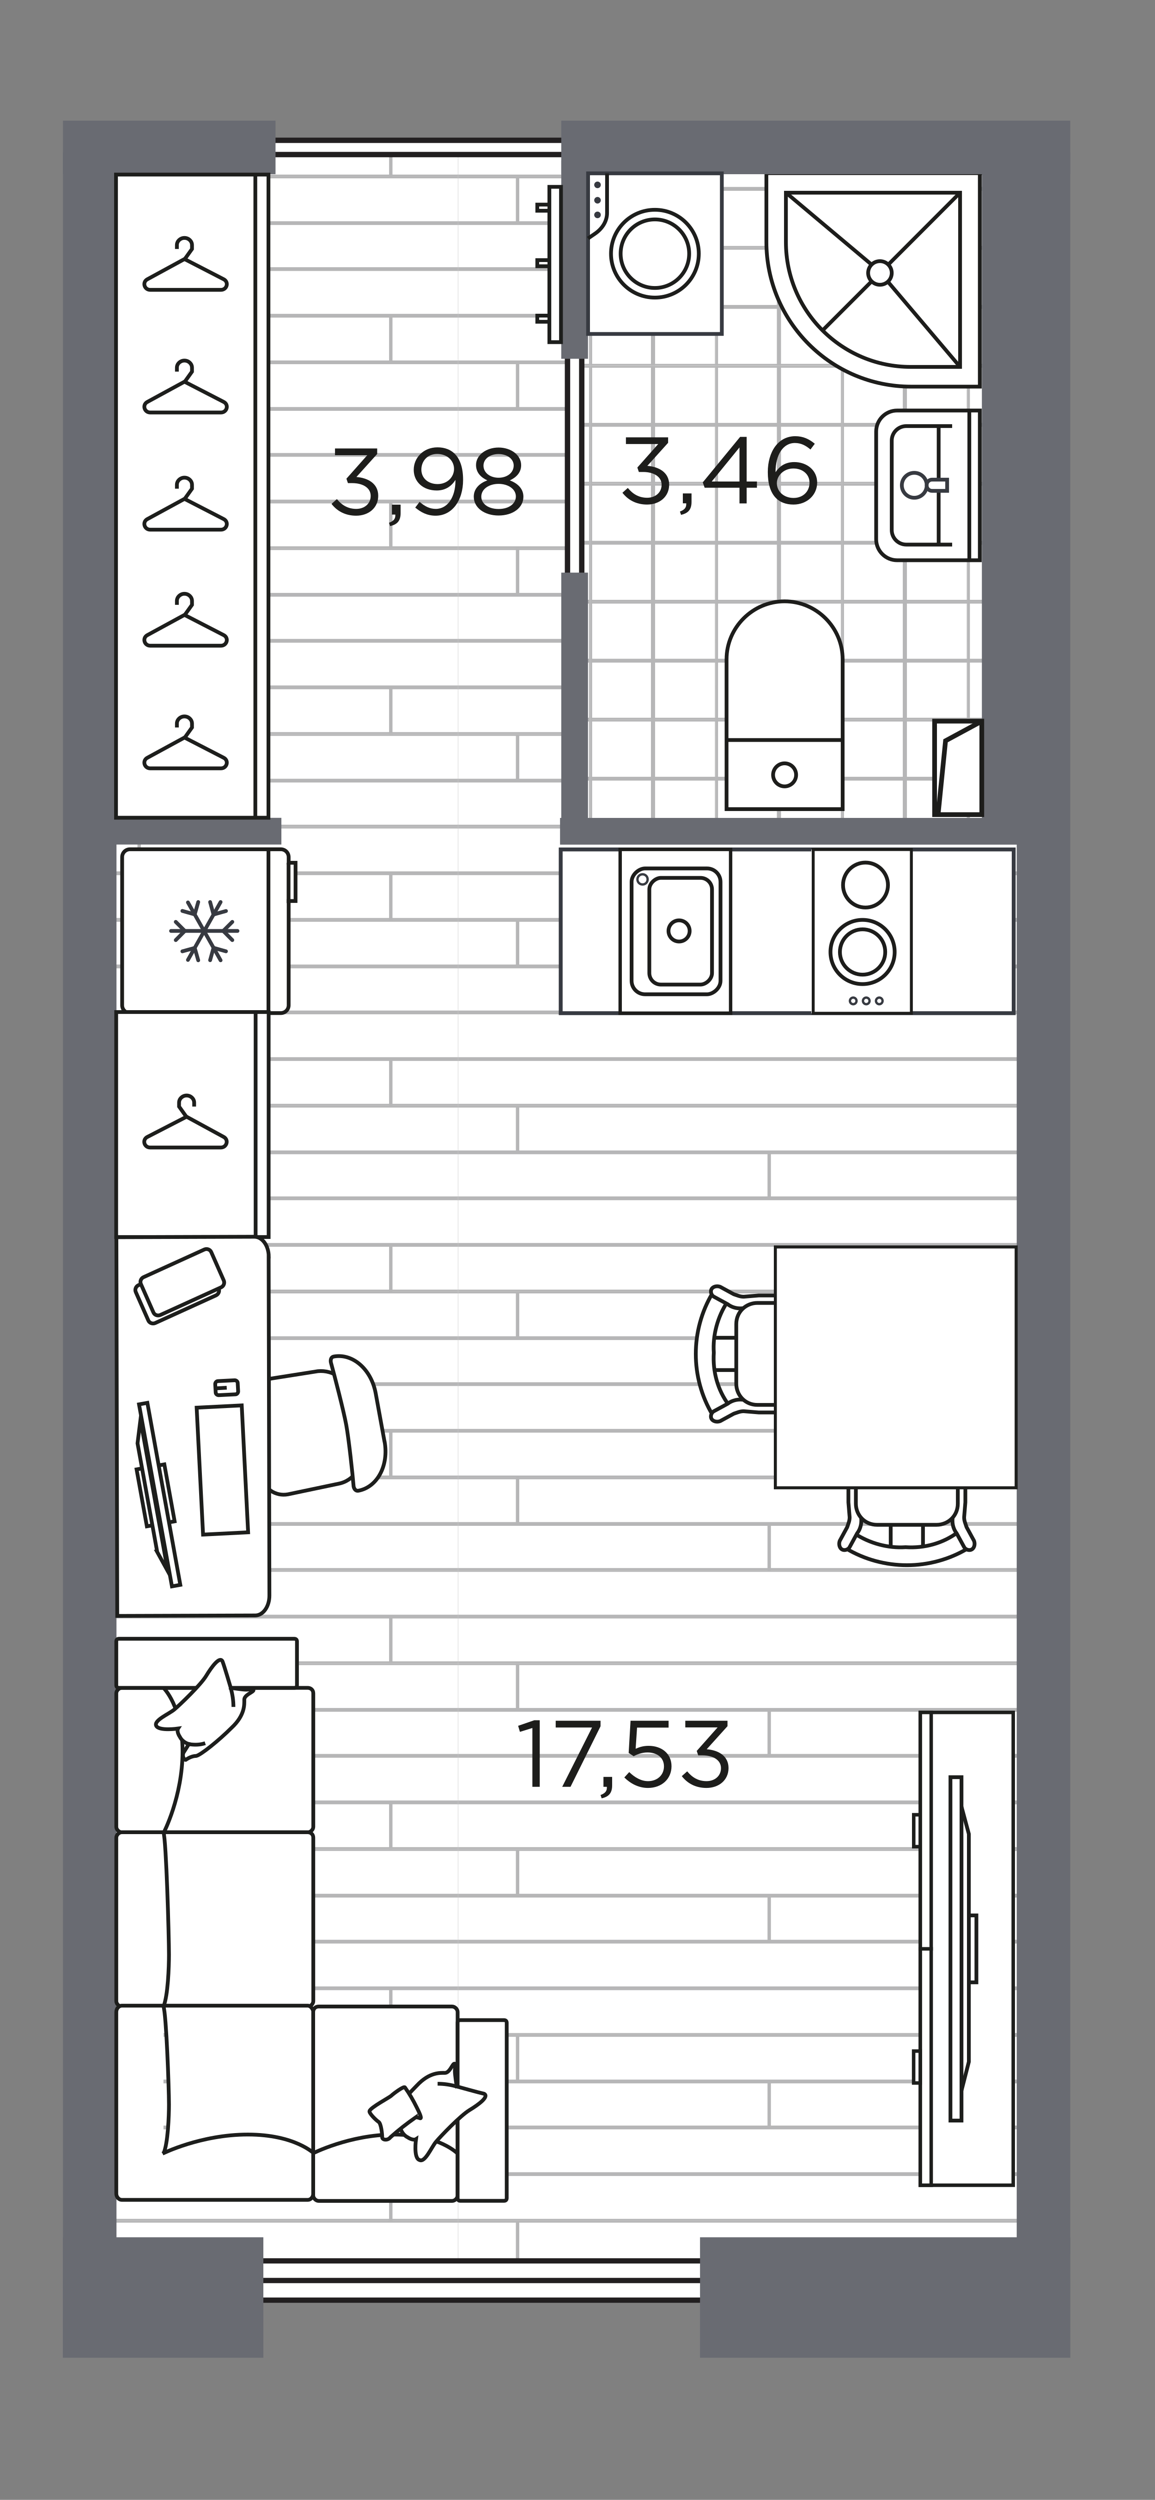 <?xml version="1.0" encoding="UTF-8"?>
<svg xmlns="http://www.w3.org/2000/svg" version="1.1" xmlns:xlink="http://www.w3.org/1999/xlink" viewBox="0 0 122.36 264.77">
  <rect x="0" y="0" width="122.36" height="264.77" fill="#808080" stroke="none"/>
  <defs>
    <style>
      .cls-1 {
        clip-path: url(#clippath-51);
      }

      .cls-2 {
        clip-path: url(#clippath-34);
      }

      .cls-3 {
        clip-path: url(#clippath-38);
      }

      .cls-4 {
        clip-path: url(#clippath-21);
      }

      .cls-5 {
        clip-path: url(#clippath-6);
      }

      .cls-6 {
        clip-path: url(#clippath-7);
      }

      .cls-7 {
        clip-path: url(#clippath-17);
      }

      .cls-8 {
        clip-path: url(#clippath-31);
      }

      .cls-9 {
        stroke-width: .25px;
      }

      .cls-9, .cls-10, .cls-11, .cls-12, .cls-13, .cls-14, .cls-15, .cls-16, .cls-17, .cls-18, .cls-19, .cls-20, .cls-21, .cls-22, .cls-23, .cls-24, .cls-25 {
        stroke-miterlimit: 10;
      }

      .cls-9, .cls-11, .cls-15, .cls-19 {
        stroke: #373a41;
      }

      .cls-9, .cls-26, .cls-14, .cls-15, .cls-17, .cls-18, .cls-20, .cls-21, .cls-24, .cls-25 {
        fill: none;
      }

      .cls-27 {
        clip-path: url(#clippath-15);
      }

      .cls-28 {
        clip-path: url(#clippath-33);
      }

      .cls-29 {
        clip-path: url(#clippath-61);
      }

      .cls-30 {
        clip-path: url(#clippath-18);
      }

      .cls-31 {
        clip-path: url(#clippath-47);
      }

      .cls-32 {
        clip-path: url(#clippath-4);
      }

      .cls-33 {
        clip-path: url(#clippath-22);
      }

      .cls-34 {
        clip-path: url(#clippath-23);
      }

      .cls-10 {
        stroke-width: .57px;
      }

      .cls-10, .cls-11, .cls-35, .cls-12, .cls-36, .cls-13, .cls-16, .cls-19, .cls-22, .cls-23 {
        fill: #fff;
      }

      .cls-10, .cls-16, .cls-18 {
        stroke: #221f20;
      }

      .cls-37 {
        clip-path: url(#clippath-54);
      }

      .cls-38 {
        clip-path: url(#clippath-66);
      }

      .cls-11 {
        stroke-width: .41px;
      }

      .cls-39 {
        clip-path: url(#clippath-9);
      }

      .cls-40 {
        fill: #373a41;
      }

      .cls-41 {
        clip-path: url(#clippath-10);
      }

      .cls-42 {
        clip-path: url(#clippath-42);
      }

      .cls-43 {
        fill: #b6b6b7;
      }

      .cls-44 {
        clip-path: url(#clippath-59);
      }

      .cls-45 {
        clip-path: url(#clippath-43);
      }

      .cls-46 {
        clip-path: url(#clippath-64);
      }

      .cls-47 {
        clip-path: url(#clippath-25);
      }

      .cls-12, .cls-14, .cls-20, .cls-21, .cls-24, .cls-25 {
        stroke: #1d1d1b;
      }

      .cls-12, .cls-21 {
        stroke-width: .5px;
      }

      .cls-48 {
        clip-path: url(#clippath-27);
      }

      .cls-49 {
        clip-path: url(#clippath-60);
      }

      .cls-50 {
        clip-path: url(#clippath-11);
      }

      .cls-51 {
        clip-path: url(#clippath-57);
      }

      .cls-36 {
        stroke-linejoin: round;
      }

      .cls-36, .cls-13, .cls-14, .cls-15, .cls-17, .cls-19, .cls-24 {
        stroke-width: .4px;
      }

      .cls-36, .cls-13, .cls-17, .cls-22, .cls-23 {
        stroke: #1d1e1c;
      }

      .cls-36, .cls-15 {
        stroke-linecap: round;
      }

      .cls-52 {
        clip-path: url(#clippath-36);
      }

      .cls-53 {
        clip-path: url(#clippath-35);
      }

      .cls-54 {
        clip-path: url(#clippath-48);
      }

      .cls-55 {
        clip-path: url(#clippath-28);
      }

      .cls-56 {
        clip-path: url(#clippath-1);
      }

      .cls-57 {
        clip-path: url(#clippath-56);
      }

      .cls-58 {
        clip-path: url(#clippath-45);
      }

      .cls-59 {
        isolation: isolate;
      }

      .cls-60 {
        clip-path: url(#clippath-46);
      }

      .cls-61 {
        clip-path: url(#clippath-40);
      }

      .cls-62 {
        clip-path: url(#clippath-5);
      }

      .cls-63 {
        clip-path: url(#clippath-20);
      }

      .cls-64 {
        clip-path: url(#clippath-8);
      }

      .cls-65 {
        clip-path: url(#clippath-52);
      }

      .cls-66 {
        clip-path: url(#clippath-41);
      }

      .cls-67 {
        clip-path: url(#clippath-67);
      }

      .cls-68 {
        clip-path: url(#clippath-3);
      }

      .cls-69 {
        clip-path: url(#clippath-26);
      }

      .cls-16, .cls-18 {
        stroke-width: .56px;
      }

      .cls-70 {
        clip-path: url(#clippath-12);
      }

      .cls-71 {
        clip-path: url(#clippath-50);
      }

      .cls-72 {
        clip-path: url(#clippath-14);
      }

      .cls-73 {
        clip-path: url(#clippath-30);
      }

      .cls-74 {
        clip-path: url(#clippath-19);
      }

      .cls-75 {
        mix-blend-mode: multiply;
      }

      .cls-76 {
        clip-path: url(#clippath-32);
      }

      .cls-77 {
        fill: #1d1d1b;
      }

      .cls-78 {
        clip-path: url(#clippath-55);
      }

      .cls-79 {
        fill: #696b72;
      }

      .cls-20 {
        stroke-width: .36px;
      }

      .cls-80 {
        clip-path: url(#clippath-53);
      }

      .cls-81 {
        clip-path: url(#clippath-39);
      }

      .cls-82 {
        clip-path: url(#clippath-16);
      }

      .cls-83 {
        clip-path: url(#clippath-2);
      }

      .cls-84 {
        clip-path: url(#clippath-29);
      }

      .cls-85 {
        clip-path: url(#clippath-49);
      }

      .cls-86 {
        clip-path: url(#clippath-37);
      }

      .cls-87 {
        clip-path: url(#clippath-58);
      }

      .cls-88 {
        clip-path: url(#clippath-13);
      }

      .cls-22 {
        stroke-width: .37px;
      }

      .cls-89 {
        clip-path: url(#clippath-63);
      }

      .cls-90 {
        clip-path: url(#clippath-24);
      }

      .cls-23 {
        stroke-width: .32px;
      }

      .cls-91 {
        clip-path: url(#clippath);
      }

      .cls-24 {
        fill-rule: evenodd;
      }

      .cls-92 {
        clip-path: url(#clippath-65);
      }

      .cls-93 {
        clip-path: url(#clippath-44);
      }

      .cls-25 {
        stroke-width: .31px;
      }

      .cls-94 {
        clip-path: url(#clippath-62);
      }
    </style>
    <clipPath id="clippath">
      <polygon class="cls-26" points="10.19 16.15 10.19 241.12 20.45 241.12 111.8 241.12 111.8 16.15 10.19 16.15"/>
    </clipPath>
    <clipPath id="clippath-1">
      <rect class="cls-26" x="48.54" y="8.85" width="93.41" height="78.73"/>
    </clipPath>
    <clipPath id="clippath-2">
      <rect class="cls-26" x="48.54" y="87.58" width="93.41" height="78.73"/>
    </clipPath>
    <clipPath id="clippath-3">
      <rect class="cls-26" x="48.54" y="166.32" width="93.41" height="78.73"/>
    </clipPath>
    <clipPath id="clippath-4">
      <rect class="cls-26" x="-44.88" y="8.85" width="93.41" height="78.73"/>
    </clipPath>
    <clipPath id="clippath-5">
      <rect class="cls-26" x="-44.88" y="87.58" width="93.41" height="78.73"/>
    </clipPath>
    <clipPath id="clippath-6">
      <rect class="cls-26" x="-44.88" y="166.32" width="93.41" height="78.73"/>
    </clipPath>
    <clipPath id="clippath-7">
      <rect class="cls-26" x="61" y="17" width="45.3" height="70.1"/>
    </clipPath>
    <clipPath id="clippath-8">
      <rect class="cls-26" x="102.53" y="13.76" width="13.34" height="12.49"/>
    </clipPath>
    <clipPath id="clippath-9">
      <rect class="cls-26" x="102.53" y="13.76" width="13.34" height="12.49"/>
    </clipPath>
    <clipPath id="clippath-10">
      <rect class="cls-26" x="102.53" y="26.25" width="13.34" height="12.49"/>
    </clipPath>
    <clipPath id="clippath-11">
      <rect class="cls-26" x="102.53" y="26.25" width="13.34" height="12.49"/>
    </clipPath>
    <clipPath id="clippath-12">
      <rect class="cls-26" x="102.53" y="38.75" width="13.34" height="12.49"/>
    </clipPath>
    <clipPath id="clippath-13">
      <rect class="cls-26" x="102.53" y="38.75" width="13.34" height="12.49"/>
    </clipPath>
    <clipPath id="clippath-14">
      <rect class="cls-26" x="102.53" y="51.24" width="13.34" height="12.49"/>
    </clipPath>
    <clipPath id="clippath-15">
      <rect class="cls-26" x="102.53" y="51.24" width="13.34" height="12.49"/>
    </clipPath>
    <clipPath id="clippath-16">
      <rect class="cls-26" x="102.53" y="63.73" width="13.34" height="12.49"/>
    </clipPath>
    <clipPath id="clippath-17">
      <rect class="cls-26" x="102.53" y="63.73" width="13.34" height="12.49"/>
    </clipPath>
    <clipPath id="clippath-18">
      <rect class="cls-26" x="102.53" y="76.22" width="13.34" height="12.49"/>
    </clipPath>
    <clipPath id="clippath-19">
      <rect class="cls-26" x="102.53" y="76.22" width="13.34" height="12.49"/>
    </clipPath>
    <clipPath id="clippath-20">
      <rect class="cls-26" x="89.19" y="13.76" width="13.34" height="12.49"/>
    </clipPath>
    <clipPath id="clippath-21">
      <rect class="cls-26" x="89.19" y="13.76" width="13.34" height="12.49"/>
    </clipPath>
    <clipPath id="clippath-22">
      <rect class="cls-26" x="89.19" y="26.25" width="13.34" height="12.49"/>
    </clipPath>
    <clipPath id="clippath-23">
      <rect class="cls-26" x="89.19" y="26.25" width="13.34" height="12.49"/>
    </clipPath>
    <clipPath id="clippath-24">
      <rect class="cls-26" x="89.19" y="38.75" width="13.34" height="12.49"/>
    </clipPath>
    <clipPath id="clippath-25">
      <rect class="cls-26" x="89.19" y="38.75" width="13.34" height="12.49"/>
    </clipPath>
    <clipPath id="clippath-26">
      <rect class="cls-26" x="89.19" y="51.24" width="13.34" height="12.49"/>
    </clipPath>
    <clipPath id="clippath-27">
      <rect class="cls-26" x="89.19" y="51.24" width="13.34" height="12.49"/>
    </clipPath>
    <clipPath id="clippath-28">
      <rect class="cls-26" x="89.19" y="63.73" width="13.34" height="12.49"/>
    </clipPath>
    <clipPath id="clippath-29">
      <rect class="cls-26" x="89.19" y="63.73" width="13.34" height="12.49"/>
    </clipPath>
    <clipPath id="clippath-30">
      <rect class="cls-26" x="89.19" y="76.22" width="13.34" height="12.49"/>
    </clipPath>
    <clipPath id="clippath-31">
      <rect class="cls-26" x="89.19" y="76.22" width="13.34" height="12.49"/>
    </clipPath>
    <clipPath id="clippath-32">
      <rect class="cls-26" x="75.85" y="13.76" width="13.34" height="12.49"/>
    </clipPath>
    <clipPath id="clippath-33">
      <rect class="cls-26" x="75.85" y="13.76" width="13.34" height="12.49"/>
    </clipPath>
    <clipPath id="clippath-34">
      <rect class="cls-26" x="75.85" y="26.25" width="13.34" height="12.49"/>
    </clipPath>
    <clipPath id="clippath-35">
      <rect class="cls-26" x="75.85" y="26.25" width="13.34" height="12.49"/>
    </clipPath>
    <clipPath id="clippath-36">
      <rect class="cls-26" x="75.85" y="38.75" width="13.34" height="12.49"/>
    </clipPath>
    <clipPath id="clippath-37">
      <rect class="cls-26" x="75.85" y="38.75" width="13.34" height="12.49"/>
    </clipPath>
    <clipPath id="clippath-38">
      <rect class="cls-26" x="75.85" y="51.24" width="13.34" height="12.49"/>
    </clipPath>
    <clipPath id="clippath-39">
      <rect class="cls-26" x="75.85" y="51.24" width="13.34" height="12.49"/>
    </clipPath>
    <clipPath id="clippath-40">
      <rect class="cls-26" x="75.85" y="63.73" width="13.34" height="12.49"/>
    </clipPath>
    <clipPath id="clippath-41">
      <rect class="cls-26" x="75.85" y="63.73" width="13.34" height="12.49"/>
    </clipPath>
    <clipPath id="clippath-42">
      <rect class="cls-26" x="75.85" y="76.22" width="13.34" height="12.49"/>
    </clipPath>
    <clipPath id="clippath-43">
      <rect class="cls-26" x="75.85" y="76.22" width="13.34" height="12.49"/>
    </clipPath>
    <clipPath id="clippath-44">
      <rect class="cls-26" x="62.51" y="13.76" width="13.34" height="12.49"/>
    </clipPath>
    <clipPath id="clippath-45">
      <rect class="cls-26" x="62.51" y="13.76" width="13.34" height="12.49"/>
    </clipPath>
    <clipPath id="clippath-46">
      <rect class="cls-26" x="62.51" y="26.25" width="13.34" height="12.49"/>
    </clipPath>
    <clipPath id="clippath-47">
      <rect class="cls-26" x="62.51" y="26.25" width="13.34" height="12.49"/>
    </clipPath>
    <clipPath id="clippath-48">
      <rect class="cls-26" x="62.51" y="38.75" width="13.34" height="12.49"/>
    </clipPath>
    <clipPath id="clippath-49">
      <rect class="cls-26" x="62.51" y="38.75" width="13.34" height="12.49"/>
    </clipPath>
    <clipPath id="clippath-50">
      <rect class="cls-26" x="62.51" y="51.24" width="13.34" height="12.49"/>
    </clipPath>
    <clipPath id="clippath-51">
      <rect class="cls-26" x="62.51" y="51.24" width="13.34" height="12.49"/>
    </clipPath>
    <clipPath id="clippath-52">
      <rect class="cls-26" x="62.51" y="63.73" width="13.34" height="12.49"/>
    </clipPath>
    <clipPath id="clippath-53">
      <rect class="cls-26" x="62.51" y="63.73" width="13.34" height="12.49"/>
    </clipPath>
    <clipPath id="clippath-54">
      <rect class="cls-26" x="62.51" y="76.22" width="13.34" height="12.49"/>
    </clipPath>
    <clipPath id="clippath-55">
      <rect class="cls-26" x="62.51" y="76.22" width="13.34" height="12.49"/>
    </clipPath>
    <clipPath id="clippath-56">
      <rect class="cls-26" x="49.17" y="13.76" width="13.34" height="12.49"/>
    </clipPath>
    <clipPath id="clippath-57">
      <rect class="cls-26" x="49.17" y="13.76" width="13.34" height="12.49"/>
    </clipPath>
    <clipPath id="clippath-58">
      <rect class="cls-26" x="49.17" y="26.25" width="13.34" height="12.49"/>
    </clipPath>
    <clipPath id="clippath-59">
      <rect class="cls-26" x="49.17" y="26.25" width="13.34" height="12.49"/>
    </clipPath>
    <clipPath id="clippath-60">
      <rect class="cls-26" x="49.17" y="38.75" width="13.34" height="12.49"/>
    </clipPath>
    <clipPath id="clippath-61">
      <rect class="cls-26" x="49.17" y="38.75" width="13.34" height="12.49"/>
    </clipPath>
    <clipPath id="clippath-62">
      <rect class="cls-26" x="49.17" y="51.24" width="13.34" height="12.49"/>
    </clipPath>
    <clipPath id="clippath-63">
      <rect class="cls-26" x="49.17" y="51.24" width="13.34" height="12.49"/>
    </clipPath>
    <clipPath id="clippath-64">
      <rect class="cls-26" x="49.17" y="63.73" width="13.34" height="12.49"/>
    </clipPath>
    <clipPath id="clippath-65">
      <rect class="cls-26" x="49.17" y="63.73" width="13.34" height="12.49"/>
    </clipPath>
    <clipPath id="clippath-66">
      <rect class="cls-26" x="49.17" y="76.22" width="13.34" height="12.49"/>
    </clipPath>
    <clipPath id="clippath-67">
      <rect class="cls-26" x="49.17" y="76.22" width="13.34" height="12.49"/>
    </clipPath>
  </defs>
  <!-- Generator: Adobe Illustrator 28.7.1, SVG Export Plug-In . SVG Version: 1.2.0 Build 142)  -->
  <g class="cls-59">
    <g id="_Аpartments" data-name="Аpartments" class="cls-75">
      <g id="APT-4">
        <g class="cls-91">
          <g class="cls-56">
            <g>
              <rect class="cls-35" x="48.54" y="77.74" width="93.41" height="19.68"/>
              <rect class="cls-43" x="48.54" y="87.35" width="93.41" height=".4"/>
              <rect class="cls-43" x="48.54" y="82.48" width="93.41" height=".4"/>
              <g>
                <rect class="cls-43" x="54.65" y="77.74" width=".36" height="4.94"/>
                <rect class="cls-43" x="81.31" y="82.68" width=".36" height="4.94"/>
              </g>
              <rect class="cls-43" x="48.54" y="77.74" width="93.41" height=".2"/>
            </g>
            <g>
              <rect class="cls-35" x="48.54" y="58.06" width="93.41" height="19.68"/>
              <rect class="cls-43" x="48.54" y="72.6" width="93.41" height=".4"/>
              <rect class="cls-43" x="48.54" y="67.67" width="93.41" height=".4"/>
              <rect class="cls-43" x="48.54" y="62.8" width="93.41" height=".4"/>
              <g>
                <rect class="cls-43" x="54.65" y="58.06" width=".36" height="4.94"/>
                <rect class="cls-43" x="81.31" y="63" width=".36" height="4.94"/>
                <rect class="cls-43" x="107.97" y="67.93" width=".36" height="4.87"/>
              </g>
              <rect class="cls-43" x="48.54" y="58.06" width="93.41" height=".2"/>
              <rect class="cls-43" x="48.54" y="77.54" width="93.41" height=".2"/>
            </g>
            <g>
              <rect class="cls-35" x="48.54" y="38.37" width="93.41" height="19.68"/>
              <rect class="cls-43" x="48.54" y="52.92" width="93.41" height=".4"/>
              <rect class="cls-43" x="48.54" y="47.98" width="93.41" height=".4"/>
              <rect class="cls-43" x="48.54" y="43.11" width="93.41" height=".4"/>
              <g>
                <rect class="cls-43" x="54.65" y="38.37" width=".36" height="4.94"/>
                <rect class="cls-43" x="81.31" y="43.31" width=".36" height="4.94"/>
                <rect class="cls-43" x="107.97" y="48.25" width=".36" height="4.87"/>
              </g>
              <rect class="cls-43" x="48.54" y="38.37" width="93.41" height=".2"/>
              <rect class="cls-43" x="48.54" y="57.86" width="93.41" height=".2"/>
            </g>
            <g>
              <rect class="cls-35" x="48.54" y="18.69" width="93.41" height="19.68"/>
              <rect class="cls-43" x="48.54" y="33.24" width="93.41" height=".4"/>
              <rect class="cls-43" x="48.54" y="28.3" width="93.41" height=".4"/>
              <rect class="cls-43" x="48.54" y="23.43" width="93.41" height=".4"/>
              <g>
                <rect class="cls-43" x="54.65" y="18.69" width=".36" height="4.94"/>
                <rect class="cls-43" x="81.31" y="23.63" width=".36" height="4.94"/>
                <rect class="cls-43" x="107.97" y="28.57" width=".36" height="4.87"/>
              </g>
              <rect class="cls-43" x="48.54" y="18.69" width="93.41" height=".2"/>
              <rect class="cls-43" x="48.54" y="38.18" width="93.41" height=".2"/>
            </g>
            <g>
              <rect class="cls-35" x="48.54" y="-.99" width="93.41" height="19.68"/>
              <rect class="cls-43" x="48.54" y="13.55" width="93.41" height=".4"/>
              <rect class="cls-43" x="48.54" y="8.62" width="93.41" height=".4"/>
              <g>
                <rect class="cls-43" x="81.31" y="3.95" width=".36" height="4.94"/>
                <rect class="cls-43" x="107.97" y="8.88" width=".36" height="4.87"/>
              </g>
              <rect class="cls-43" x="48.54" y="18.49" width="93.41" height=".2"/>
            </g>
          </g>
          <g class="cls-83">
            <g>
              <rect class="cls-35" x="48.54" y="156.48" width="93.41" height="19.68"/>
              <rect class="cls-43" x="48.54" y="166.08" width="93.41" height=".4"/>
              <rect class="cls-43" x="48.54" y="161.21" width="93.41" height=".4"/>
              <g>
                <rect class="cls-43" x="54.65" y="156.48" width=".36" height="4.94"/>
                <rect class="cls-43" x="81.31" y="161.41" width=".36" height="4.94"/>
              </g>
              <rect class="cls-43" x="48.54" y="156.48" width="93.41" height=".2"/>
            </g>
            <g>
              <rect class="cls-35" x="48.54" y="136.79" width="93.41" height="19.68"/>
              <rect class="cls-43" x="48.54" y="151.34" width="93.41" height=".4"/>
              <rect class="cls-43" x="48.54" y="146.4" width="93.41" height=".4"/>
              <rect class="cls-43" x="48.54" y="141.53" width="93.41" height=".4"/>
              <g>
                <rect class="cls-43" x="54.65" y="136.79" width=".36" height="4.94"/>
                <rect class="cls-43" x="81.31" y="141.73" width=".36" height="4.94"/>
                <rect class="cls-43" x="107.97" y="146.67" width=".36" height="4.87"/>
              </g>
              <rect class="cls-43" x="48.54" y="136.79" width="93.41" height=".2"/>
              <rect class="cls-43" x="48.54" y="156.28" width="93.41" height=".2"/>
            </g>
            <g>
              <rect class="cls-35" x="48.54" y="117.11" width="93.41" height="19.68"/>
              <rect class="cls-43" x="48.54" y="131.65" width="93.41" height=".4"/>
              <rect class="cls-43" x="48.54" y="126.72" width="93.41" height=".4"/>
              <rect class="cls-43" x="48.54" y="121.85" width="93.41" height=".4"/>
              <g>
                <rect class="cls-43" x="54.65" y="117.11" width=".36" height="4.94"/>
                <rect class="cls-43" x="81.31" y="122.05" width=".36" height="4.94"/>
                <rect class="cls-43" x="107.97" y="126.99" width=".36" height="4.87"/>
              </g>
              <rect class="cls-43" x="48.54" y="117.11" width="93.41" height=".2"/>
              <rect class="cls-43" x="48.54" y="136.59" width="93.41" height=".2"/>
            </g>
            <g>
              <rect class="cls-35" x="48.54" y="97.43" width="93.41" height="19.68"/>
              <rect class="cls-43" x="48.54" y="111.97" width="93.41" height=".4"/>
              <rect class="cls-43" x="48.54" y="107.03" width="93.41" height=".4"/>
              <rect class="cls-43" x="48.54" y="102.16" width="93.41" height=".4"/>
              <g>
                <rect class="cls-43" x="54.65" y="97.43" width=".36" height="4.94"/>
                <rect class="cls-43" x="81.31" y="102.36" width=".36" height="4.94"/>
                <rect class="cls-43" x="107.97" y="107.3" width=".36" height="4.87"/>
              </g>
              <rect class="cls-43" x="48.54" y="97.43" width="93.41" height=".2"/>
              <rect class="cls-43" x="48.54" y="116.91" width="93.41" height=".2"/>
            </g>
            <g>
              <rect class="cls-35" x="48.54" y="77.74" width="93.41" height="19.68"/>
              <rect class="cls-43" x="48.54" y="92.29" width="93.41" height=".4"/>
              <rect class="cls-43" x="48.54" y="87.35" width="93.41" height=".4"/>
              <g>
                <rect class="cls-43" x="81.31" y="82.68" width=".36" height="4.94"/>
                <rect class="cls-43" x="107.97" y="87.62" width=".36" height="4.87"/>
              </g>
              <rect class="cls-43" x="48.54" y="97.23" width="93.41" height=".2"/>
            </g>
          </g>
          <g class="cls-68">
            <g>
              <rect class="cls-35" x="48.54" y="235.21" width="93.41" height="19.68"/>
              <rect class="cls-43" x="48.54" y="244.82" width="93.41" height=".4"/>
              <rect class="cls-43" x="48.54" y="239.95" width="93.41" height=".4"/>
              <g>
                <rect class="cls-43" x="54.65" y="235.21" width=".36" height="4.94"/>
                <rect class="cls-43" x="81.31" y="240.15" width=".36" height="4.94"/>
              </g>
              <rect class="cls-43" x="48.54" y="235.21" width="93.41" height=".2"/>
            </g>
            <g>
              <rect class="cls-35" x="48.54" y="215.53" width="93.41" height="19.68"/>
              <rect class="cls-43" x="48.54" y="230.07" width="93.41" height=".4"/>
              <rect class="cls-43" x="48.54" y="225.13" width="93.41" height=".4"/>
              <rect class="cls-43" x="48.54" y="220.26" width="93.41" height=".4"/>
              <g>
                <rect class="cls-43" x="54.65" y="215.53" width=".36" height="4.94"/>
                <rect class="cls-43" x="81.31" y="220.46" width=".36" height="4.94"/>
                <rect class="cls-43" x="107.97" y="225.4" width=".36" height="4.87"/>
              </g>
              <rect class="cls-43" x="48.54" y="215.53" width="93.41" height=".2"/>
              <rect class="cls-43" x="48.54" y="235.01" width="93.41" height=".2"/>
            </g>
            <g>
              <rect class="cls-35" x="48.54" y="195.84" width="93.41" height="19.68"/>
              <rect class="cls-43" x="48.54" y="210.39" width="93.41" height=".4"/>
              <rect class="cls-43" x="48.54" y="205.45" width="93.41" height=".4"/>
              <rect class="cls-43" x="48.54" y="200.58" width="93.41" height=".4"/>
              <g>
                <rect class="cls-43" x="54.65" y="195.84" width=".36" height="4.94"/>
                <rect class="cls-43" x="81.31" y="200.78" width=".36" height="4.94"/>
                <rect class="cls-43" x="107.97" y="205.72" width=".36" height="4.87"/>
              </g>
              <rect class="cls-43" x="48.54" y="195.84" width="93.41" height=".2"/>
              <rect class="cls-43" x="48.54" y="215.33" width="93.41" height=".2"/>
            </g>
            <g>
              <rect class="cls-35" x="48.54" y="176.16" width="93.41" height="19.68"/>
              <rect class="cls-43" x="48.54" y="190.7" width="93.41" height=".4"/>
              <rect class="cls-43" x="48.54" y="185.77" width="93.41" height=".4"/>
              <rect class="cls-43" x="48.54" y="180.9" width="93.41" height=".4"/>
              <g>
                <rect class="cls-43" x="54.65" y="176.16" width=".36" height="4.94"/>
                <rect class="cls-43" x="81.31" y="181.1" width=".36" height="4.94"/>
                <rect class="cls-43" x="107.97" y="186.04" width=".36" height="4.87"/>
              </g>
              <rect class="cls-43" x="48.54" y="176.16" width="93.41" height=".2"/>
              <rect class="cls-43" x="48.54" y="195.64" width="93.41" height=".2"/>
            </g>
            <g>
              <rect class="cls-35" x="48.54" y="156.48" width="93.41" height="19.68"/>
              <rect class="cls-43" x="48.54" y="171.02" width="93.41" height=".4"/>
              <rect class="cls-43" x="48.54" y="166.08" width="93.41" height=".4"/>
              <g>
                <rect class="cls-43" x="81.31" y="161.41" width=".36" height="4.94"/>
                <rect class="cls-43" x="107.97" y="166.35" width=".36" height="4.87"/>
              </g>
              <rect class="cls-43" x="48.54" y="175.96" width="93.41" height=".2"/>
            </g>
          </g>
          <g class="cls-32">
            <g>
              <rect class="cls-35" x="-44.88" y="77.74" width="93.41" height="19.68"/>
              <rect class="cls-43" x="-44.88" y="87.35" width="93.41" height=".4"/>
              <rect class="cls-43" x="-44.88" y="82.48" width="93.41" height=".4"/>
              <rect class="cls-43" x="-44.88" y="77.74" width="93.41" height=".2"/>
            </g>
            <g>
              <rect class="cls-35" x="-44.88" y="58.06" width="93.41" height="19.68"/>
              <rect class="cls-43" x="-44.88" y="72.6" width="93.41" height=".4"/>
              <rect class="cls-43" x="-44.88" y="67.67" width="93.41" height=".4"/>
              <rect class="cls-43" x="-44.88" y="62.8" width="93.41" height=".4"/>
              <g>
                <rect class="cls-43" x="14.56" y="67.93" width=".36" height="4.87"/>
                <rect class="cls-43" x="41.22" y="72.8" width=".36" height="4.94"/>
              </g>
              <rect class="cls-43" x="-44.88" y="58.06" width="93.41" height=".2"/>
              <rect class="cls-43" x="-44.88" y="77.54" width="93.41" height=".2"/>
            </g>
            <g>
              <rect class="cls-35" x="-44.88" y="38.37" width="93.41" height="19.68"/>
              <rect class="cls-43" x="-44.88" y="52.92" width="93.41" height=".4"/>
              <rect class="cls-43" x="-44.88" y="47.98" width="93.41" height=".4"/>
              <rect class="cls-43" x="-44.88" y="43.11" width="93.41" height=".4"/>
              <g>
                <rect class="cls-43" x="14.56" y="48.25" width=".36" height="4.87"/>
                <rect class="cls-43" x="41.22" y="53.12" width=".36" height="4.94"/>
              </g>
              <rect class="cls-43" x="-44.88" y="38.37" width="93.41" height=".2"/>
              <rect class="cls-43" x="-44.88" y="57.86" width="93.41" height=".2"/>
            </g>
            <g>
              <rect class="cls-35" x="-44.88" y="18.69" width="93.41" height="19.68"/>
              <rect class="cls-43" x="-44.88" y="33.24" width="93.41" height=".4"/>
              <rect class="cls-43" x="-44.88" y="28.3" width="93.41" height=".4"/>
              <rect class="cls-43" x="-44.88" y="23.43" width="93.41" height=".4"/>
              <g>
                <rect class="cls-43" x="14.56" y="28.57" width=".36" height="4.87"/>
                <rect class="cls-43" x="41.22" y="33.44" width=".36" height="4.94"/>
              </g>
              <rect class="cls-43" x="-44.88" y="18.69" width="93.41" height=".2"/>
              <rect class="cls-43" x="-44.88" y="38.18" width="93.41" height=".2"/>
            </g>
            <g>
              <rect class="cls-35" x="-44.88" y="-.99" width="93.41" height="19.68"/>
              <rect class="cls-43" x="-44.88" y="13.55" width="93.41" height=".4"/>
              <rect class="cls-43" x="-44.88" y="8.62" width="93.41" height=".4"/>
              <g>
                <rect class="cls-43" x="14.56" y="8.88" width=".36" height="4.87"/>
                <rect class="cls-43" x="41.22" y="13.75" width=".36" height="4.94"/>
              </g>
              <rect class="cls-43" x="-44.88" y="18.49" width="93.41" height=".2"/>
            </g>
          </g>
          <g class="cls-62">
            <g>
              <rect class="cls-35" x="-44.88" y="156.48" width="93.41" height="19.68"/>
              <rect class="cls-43" x="-44.88" y="166.08" width="93.41" height=".4"/>
              <rect class="cls-43" x="-44.88" y="161.21" width="93.41" height=".4"/>
              <rect class="cls-43" x="-44.88" y="156.48" width="93.41" height=".2"/>
            </g>
            <g>
              <rect class="cls-35" x="-44.88" y="136.79" width="93.41" height="19.68"/>
              <rect class="cls-43" x="-44.88" y="151.34" width="93.41" height=".4"/>
              <rect class="cls-43" x="-44.88" y="146.4" width="93.41" height=".4"/>
              <rect class="cls-43" x="-44.88" y="141.53" width="93.41" height=".4"/>
              <g>
                <rect class="cls-43" x="14.56" y="146.67" width=".36" height="4.87"/>
                <rect class="cls-43" x="41.22" y="151.54" width=".36" height="4.94"/>
              </g>
              <rect class="cls-43" x="-44.88" y="136.79" width="93.41" height=".2"/>
              <rect class="cls-43" x="-44.88" y="156.28" width="93.41" height=".2"/>
            </g>
            <g>
              <rect class="cls-35" x="-44.88" y="117.11" width="93.41" height="19.68"/>
              <rect class="cls-43" x="-44.88" y="131.65" width="93.41" height=".4"/>
              <rect class="cls-43" x="-44.88" y="126.72" width="93.41" height=".4"/>
              <rect class="cls-43" x="-44.88" y="121.85" width="93.41" height=".4"/>
              <g>
                <rect class="cls-43" x="14.56" y="126.99" width=".36" height="4.87"/>
                <rect class="cls-43" x="41.22" y="131.85" width=".36" height="4.94"/>
              </g>
              <rect class="cls-43" x="-44.88" y="117.11" width="93.41" height=".2"/>
              <rect class="cls-43" x="-44.88" y="136.59" width="93.41" height=".2"/>
            </g>
            <g>
              <rect class="cls-35" x="-44.88" y="97.43" width="93.41" height="19.68"/>
              <rect class="cls-43" x="-44.88" y="111.97" width="93.41" height=".4"/>
              <rect class="cls-43" x="-44.88" y="107.03" width="93.41" height=".4"/>
              <rect class="cls-43" x="-44.88" y="102.16" width="93.41" height=".4"/>
              <g>
                <rect class="cls-43" x="14.56" y="107.3" width=".36" height="4.87"/>
                <rect class="cls-43" x="41.22" y="112.17" width=".36" height="4.94"/>
              </g>
              <rect class="cls-43" x="-44.88" y="97.43" width="93.41" height=".2"/>
              <rect class="cls-43" x="-44.88" y="116.91" width="93.41" height=".2"/>
            </g>
            <g>
              <rect class="cls-35" x="-44.88" y="77.74" width="93.41" height="19.68"/>
              <rect class="cls-43" x="-44.88" y="92.29" width="93.41" height=".4"/>
              <rect class="cls-43" x="-44.88" y="87.35" width="93.41" height=".4"/>
              <g>
                <rect class="cls-43" x="14.56" y="87.62" width=".36" height="4.87"/>
                <rect class="cls-43" x="41.22" y="92.49" width=".36" height="4.94"/>
              </g>
              <rect class="cls-43" x="-44.88" y="97.23" width="93.41" height=".2"/>
            </g>
          </g>
          <g class="cls-5">
            <g>
              <rect class="cls-35" x="-44.88" y="235.21" width="93.41" height="19.68"/>
              <rect class="cls-43" x="-44.88" y="244.82" width="93.41" height=".4"/>
              <rect class="cls-43" x="-44.88" y="239.95" width="93.41" height=".4"/>
              <rect class="cls-43" x="-44.88" y="235.21" width="93.41" height=".2"/>
            </g>
            <g>
              <rect class="cls-35" x="-44.88" y="215.53" width="93.41" height="19.68"/>
              <rect class="cls-43" x="-44.88" y="230.07" width="93.41" height=".4"/>
              <rect class="cls-43" x="-44.88" y="225.13" width="93.41" height=".4"/>
              <rect class="cls-43" x="-44.88" y="220.26" width="93.41" height=".4"/>
              <g>
                <rect class="cls-43" x="14.56" y="225.4" width=".36" height="4.87"/>
                <rect class="cls-43" x="41.22" y="230.27" width=".36" height="4.94"/>
              </g>
              <rect class="cls-43" x="-44.88" y="215.53" width="93.41" height=".2"/>
              <rect class="cls-43" x="-44.88" y="235.01" width="93.41" height=".2"/>
            </g>
            <g>
              <rect class="cls-35" x="-44.88" y="195.84" width="93.41" height="19.68"/>
              <rect class="cls-43" x="-44.88" y="210.39" width="93.41" height=".4"/>
              <rect class="cls-43" x="-44.88" y="205.45" width="93.41" height=".4"/>
              <rect class="cls-43" x="-44.88" y="200.58" width="93.41" height=".4"/>
              <g>
                <rect class="cls-43" x="14.56" y="205.72" width=".36" height="4.87"/>
                <rect class="cls-43" x="41.22" y="210.59" width=".36" height="4.94"/>
              </g>
              <rect class="cls-43" x="-44.88" y="195.84" width="93.41" height=".2"/>
              <rect class="cls-43" x="-44.88" y="215.33" width="93.41" height=".2"/>
            </g>
            <g>
              <rect class="cls-35" x="-44.88" y="176.16" width="93.41" height="19.68"/>
              <rect class="cls-43" x="-44.88" y="190.7" width="93.41" height=".4"/>
              <rect class="cls-43" x="-44.88" y="185.77" width="93.41" height=".4"/>
              <rect class="cls-43" x="-44.88" y="180.9" width="93.41" height=".4"/>
              <g>
                <rect class="cls-43" x="14.56" y="186.04" width=".36" height="4.87"/>
                <rect class="cls-43" x="41.22" y="190.9" width=".36" height="4.94"/>
              </g>
              <rect class="cls-43" x="-44.88" y="176.16" width="93.41" height=".2"/>
              <rect class="cls-43" x="-44.88" y="195.64" width="93.41" height=".2"/>
            </g>
            <g>
              <rect class="cls-35" x="-44.88" y="156.48" width="93.41" height="19.68"/>
              <rect class="cls-43" x="-44.88" y="171.02" width="93.41" height=".4"/>
              <rect class="cls-43" x="-44.88" y="166.08" width="93.41" height=".4"/>
              <g>
                <rect class="cls-43" x="14.56" y="166.35" width=".36" height="4.87"/>
                <rect class="cls-43" x="41.22" y="171.22" width=".36" height="4.94"/>
              </g>
              <rect class="cls-43" x="-44.88" y="175.96" width="93.41" height=".2"/>
            </g>
          </g>
        </g>
      </g>
      <g class="cls-6">
        <g class="cls-64">
          <rect class="cls-35" x="102.53" y="13.76" width="13.34" height="12.49"/>
          <g class="cls-39">
            <g>
              <g>
                <rect class="cls-43" x="102.53" y="13.76" width="13.34" height=".2"/>
                <rect class="cls-43" x="102.53" y="19.8" width="13.34" height=".41"/>
                <rect class="cls-43" x="102.53" y="26.05" width="13.34" height=".2"/>
              </g>
              <g>
                <rect class="cls-43" x="102.53" y="13.76" width=".22" height="12.49"/>
                <rect class="cls-43" x="108.98" y="13.76" width=".44" height="12.49"/>
                <rect class="cls-43" x="115.76" y="13.76" width=".11" height="12.49"/>
              </g>
            </g>
          </g>
        </g>
        <g class="cls-41">
          <rect class="cls-35" x="102.53" y="26.25" width="13.34" height="12.49"/>
          <g class="cls-50">
            <g>
              <g>
                <rect class="cls-43" x="102.53" y="26.25" width="13.34" height=".2"/>
                <rect class="cls-43" x="102.53" y="32.3" width="13.34" height=".41"/>
                <rect class="cls-43" x="102.53" y="38.54" width="13.34" height=".2"/>
              </g>
              <g>
                <rect class="cls-43" x="102.53" y="26.25" width=".22" height="12.49"/>
                <rect class="cls-43" x="108.98" y="26.25" width=".44" height="12.49"/>
                <rect class="cls-43" x="115.76" y="26.25" width=".11" height="12.49"/>
              </g>
            </g>
          </g>
        </g>
        <g class="cls-70">
          <rect class="cls-35" x="102.53" y="38.75" width="13.34" height="12.49"/>
          <g class="cls-88">
            <g>
              <g>
                <rect class="cls-43" x="102.53" y="38.75" width="13.34" height=".2"/>
                <rect class="cls-43" x="102.53" y="44.79" width="13.34" height=".41"/>
                <rect class="cls-43" x="102.53" y="51.03" width="13.34" height=".2"/>
              </g>
              <g>
                <rect class="cls-43" x="102.53" y="38.75" width=".22" height="12.49"/>
                <rect class="cls-43" x="108.98" y="38.75" width=".44" height="12.49"/>
                <rect class="cls-43" x="115.76" y="38.75" width=".11" height="12.49"/>
              </g>
            </g>
          </g>
        </g>
        <g class="cls-72">
          <rect class="cls-35" x="102.53" y="51.24" width="13.34" height="12.49"/>
          <g class="cls-27">
            <g>
              <g>
                <rect class="cls-43" x="102.53" y="51.24" width="13.34" height=".2"/>
                <rect class="cls-43" x="102.53" y="57.28" width="13.34" height=".41"/>
                <rect class="cls-43" x="102.53" y="63.53" width="13.34" height=".2"/>
              </g>
              <g>
                <rect class="cls-43" x="102.53" y="51.24" width=".22" height="12.49"/>
                <rect class="cls-43" x="108.98" y="51.24" width=".44" height="12.49"/>
                <rect class="cls-43" x="115.76" y="51.24" width=".11" height="12.49"/>
              </g>
            </g>
          </g>
        </g>
        <g class="cls-82">
          <rect class="cls-35" x="102.53" y="63.73" width="13.34" height="12.49"/>
          <g class="cls-7">
            <g>
              <g>
                <rect class="cls-43" x="102.53" y="63.73" width="13.34" height=".2"/>
                <rect class="cls-43" x="102.53" y="69.77" width="13.34" height=".41"/>
                <rect class="cls-43" x="102.53" y="76.02" width="13.34" height=".2"/>
              </g>
              <g>
                <rect class="cls-43" x="102.53" y="63.73" width=".22" height="12.49"/>
                <rect class="cls-43" x="108.98" y="63.73" width=".44" height="12.49"/>
                <rect class="cls-43" x="115.76" y="63.73" width=".11" height="12.49"/>
              </g>
            </g>
          </g>
        </g>
        <g class="cls-30">
          <rect class="cls-35" x="102.53" y="76.22" width="13.34" height="12.49"/>
          <g class="cls-74">
            <g>
              <g>
                <rect class="cls-43" x="102.53" y="76.22" width="13.34" height=".2"/>
                <rect class="cls-43" x="102.53" y="82.27" width="13.34" height=".41"/>
                <rect class="cls-43" x="102.53" y="88.51" width="13.34" height=".2"/>
              </g>
              <g>
                <rect class="cls-43" x="102.53" y="76.22" width=".22" height="12.49"/>
                <rect class="cls-43" x="108.98" y="76.22" width=".44" height="12.49"/>
                <rect class="cls-43" x="115.76" y="76.22" width=".11" height="12.49"/>
              </g>
            </g>
          </g>
        </g>
        <g class="cls-63">
          <rect class="cls-35" x="89.19" y="13.76" width="13.34" height="12.49"/>
          <g class="cls-4">
            <g>
              <g>
                <rect class="cls-43" x="89.19" y="13.76" width="13.34" height=".2"/>
                <rect class="cls-43" x="89.19" y="19.8" width="13.34" height=".41"/>
                <rect class="cls-43" x="89.19" y="26.05" width="13.34" height=".2"/>
              </g>
              <g>
                <rect class="cls-43" x="89.19" y="13.76" width=".22" height="12.49"/>
                <rect class="cls-43" x="95.64" y="13.76" width=".44" height="12.49"/>
                <rect class="cls-43" x="102.42" y="13.76" width=".11" height="12.49"/>
              </g>
            </g>
          </g>
        </g>
        <g class="cls-33">
          <rect class="cls-35" x="89.19" y="26.25" width="13.34" height="12.49"/>
          <g class="cls-34">
            <g>
              <g>
                <rect class="cls-43" x="89.19" y="26.25" width="13.34" height=".2"/>
                <rect class="cls-43" x="89.19" y="32.3" width="13.34" height=".41"/>
                <rect class="cls-43" x="89.19" y="38.54" width="13.34" height=".2"/>
              </g>
              <g>
                <rect class="cls-43" x="89.19" y="26.25" width=".22" height="12.49"/>
                <rect class="cls-43" x="95.64" y="26.25" width=".44" height="12.49"/>
                <rect class="cls-43" x="102.42" y="26.25" width=".11" height="12.49"/>
              </g>
            </g>
          </g>
        </g>
        <g class="cls-90">
          <rect class="cls-35" x="89.19" y="38.75" width="13.34" height="12.49"/>
          <g class="cls-47">
            <g>
              <g>
                <rect class="cls-43" x="89.19" y="38.75" width="13.34" height=".2"/>
                <rect class="cls-43" x="89.19" y="44.79" width="13.34" height=".41"/>
                <rect class="cls-43" x="89.19" y="51.03" width="13.34" height=".2"/>
              </g>
              <g>
                <rect class="cls-43" x="89.19" y="38.75" width=".22" height="12.49"/>
                <rect class="cls-43" x="95.64" y="38.75" width=".44" height="12.49"/>
                <rect class="cls-43" x="102.42" y="38.75" width=".11" height="12.49"/>
              </g>
            </g>
          </g>
        </g>
        <g class="cls-69">
          <rect class="cls-35" x="89.19" y="51.24" width="13.34" height="12.49"/>
          <g class="cls-48">
            <g>
              <g>
                <rect class="cls-43" x="89.19" y="51.24" width="13.34" height=".2"/>
                <rect class="cls-43" x="89.19" y="57.28" width="13.34" height=".41"/>
                <rect class="cls-43" x="89.19" y="63.53" width="13.34" height=".2"/>
              </g>
              <g>
                <rect class="cls-43" x="89.19" y="51.24" width=".22" height="12.49"/>
                <rect class="cls-43" x="95.64" y="51.24" width=".44" height="12.49"/>
                <rect class="cls-43" x="102.42" y="51.24" width=".11" height="12.49"/>
              </g>
            </g>
          </g>
        </g>
        <g class="cls-55">
          <rect class="cls-35" x="89.19" y="63.73" width="13.34" height="12.49"/>
          <g class="cls-84">
            <g>
              <g>
                <rect class="cls-43" x="89.19" y="63.73" width="13.34" height=".2"/>
                <rect class="cls-43" x="89.19" y="69.77" width="13.34" height=".41"/>
                <rect class="cls-43" x="89.19" y="76.02" width="13.34" height=".2"/>
              </g>
              <g>
                <rect class="cls-43" x="89.19" y="63.73" width=".22" height="12.49"/>
                <rect class="cls-43" x="95.64" y="63.73" width=".44" height="12.49"/>
                <rect class="cls-43" x="102.42" y="63.73" width=".11" height="12.49"/>
              </g>
            </g>
          </g>
        </g>
        <g class="cls-73">
          <rect class="cls-35" x="89.19" y="76.22" width="13.34" height="12.49"/>
          <g class="cls-8">
            <g>
              <g>
                <rect class="cls-43" x="89.19" y="76.22" width="13.34" height=".2"/>
                <rect class="cls-43" x="89.19" y="82.27" width="13.34" height=".41"/>
                <rect class="cls-43" x="89.19" y="88.51" width="13.34" height=".2"/>
              </g>
              <g>
                <rect class="cls-43" x="89.19" y="76.22" width=".22" height="12.49"/>
                <rect class="cls-43" x="95.64" y="76.22" width=".44" height="12.49"/>
                <rect class="cls-43" x="102.42" y="76.22" width=".11" height="12.49"/>
              </g>
            </g>
          </g>
        </g>
        <g class="cls-76">
          <rect class="cls-35" x="75.85" y="13.76" width="13.34" height="12.49"/>
          <g class="cls-28">
            <g>
              <g>
                <rect class="cls-43" x="75.85" y="13.76" width="13.34" height=".2"/>
                <rect class="cls-43" x="75.85" y="19.8" width="13.34" height=".41"/>
                <rect class="cls-43" x="75.85" y="26.05" width="13.34" height=".2"/>
              </g>
              <g>
                <rect class="cls-43" x="75.85" y="13.76" width=".22" height="12.49"/>
                <rect class="cls-43" x="82.3" y="13.76" width=".44" height="12.49"/>
                <rect class="cls-43" x="89.08" y="13.76" width=".11" height="12.49"/>
              </g>
            </g>
          </g>
        </g>
        <g class="cls-2">
          <rect class="cls-35" x="75.85" y="26.25" width="13.34" height="12.49"/>
          <g class="cls-53">
            <g>
              <g>
                <rect class="cls-43" x="75.85" y="26.25" width="13.34" height=".2"/>
                <rect class="cls-43" x="75.85" y="32.3" width="13.34" height=".41"/>
                <rect class="cls-43" x="75.85" y="38.54" width="13.34" height=".2"/>
              </g>
              <g>
                <rect class="cls-43" x="75.85" y="26.25" width=".22" height="12.49"/>
                <rect class="cls-43" x="82.3" y="26.25" width=".44" height="12.49"/>
                <rect class="cls-43" x="89.08" y="26.25" width=".11" height="12.49"/>
              </g>
            </g>
          </g>
        </g>
        <g class="cls-52">
          <rect class="cls-35" x="75.85" y="38.75" width="13.34" height="12.49"/>
          <g class="cls-86">
            <g>
              <g>
                <rect class="cls-43" x="75.85" y="38.75" width="13.34" height=".2"/>
                <rect class="cls-43" x="75.85" y="44.79" width="13.34" height=".41"/>
                <rect class="cls-43" x="75.85" y="51.03" width="13.34" height=".2"/>
              </g>
              <g>
                <rect class="cls-43" x="75.85" y="38.75" width=".22" height="12.49"/>
                <rect class="cls-43" x="82.3" y="38.75" width=".44" height="12.49"/>
                <rect class="cls-43" x="89.08" y="38.75" width=".11" height="12.49"/>
              </g>
            </g>
          </g>
        </g>
        <g class="cls-3">
          <rect class="cls-35" x="75.85" y="51.24" width="13.34" height="12.49"/>
          <g class="cls-81">
            <g>
              <g>
                <rect class="cls-43" x="75.85" y="51.24" width="13.34" height=".2"/>
                <rect class="cls-43" x="75.85" y="57.28" width="13.34" height=".41"/>
                <rect class="cls-43" x="75.85" y="63.53" width="13.34" height=".2"/>
              </g>
              <g>
                <rect class="cls-43" x="75.85" y="51.24" width=".22" height="12.49"/>
                <rect class="cls-43" x="82.3" y="51.24" width=".44" height="12.49"/>
                <rect class="cls-43" x="89.08" y="51.24" width=".11" height="12.49"/>
              </g>
            </g>
          </g>
        </g>
        <g class="cls-61">
          <rect class="cls-35" x="75.85" y="63.73" width="13.34" height="12.49"/>
          <g class="cls-66">
            <g>
              <g>
                <rect class="cls-43" x="75.85" y="63.73" width="13.34" height=".2"/>
                <rect class="cls-43" x="75.85" y="69.77" width="13.34" height=".41"/>
                <rect class="cls-43" x="75.85" y="76.02" width="13.34" height=".2"/>
              </g>
              <g>
                <rect class="cls-43" x="75.85" y="63.73" width=".22" height="12.49"/>
                <rect class="cls-43" x="82.3" y="63.73" width=".44" height="12.49"/>
                <rect class="cls-43" x="89.08" y="63.73" width=".11" height="12.49"/>
              </g>
            </g>
          </g>
        </g>
        <g class="cls-42">
          <rect class="cls-35" x="75.85" y="76.22" width="13.34" height="12.49"/>
          <g class="cls-45">
            <g>
              <g>
                <rect class="cls-43" x="75.85" y="76.22" width="13.34" height=".2"/>
                <rect class="cls-43" x="75.85" y="82.27" width="13.34" height=".41"/>
                <rect class="cls-43" x="75.85" y="88.51" width="13.34" height=".2"/>
              </g>
              <g>
                <rect class="cls-43" x="75.85" y="76.22" width=".22" height="12.49"/>
                <rect class="cls-43" x="82.3" y="76.22" width=".44" height="12.49"/>
                <rect class="cls-43" x="89.08" y="76.22" width=".11" height="12.49"/>
              </g>
            </g>
          </g>
        </g>
        <g class="cls-93">
          <rect class="cls-35" x="62.51" y="13.76" width="13.34" height="12.49"/>
          <g class="cls-58">
            <g>
              <g>
                <rect class="cls-43" x="62.51" y="13.76" width="13.34" height=".2"/>
                <rect class="cls-43" x="62.51" y="19.8" width="13.34" height=".41"/>
                <rect class="cls-43" x="62.52" y="26.05" width="13.34" height=".2"/>
              </g>
              <g>
                <rect class="cls-43" x="62.51" y="13.76" width=".22" height="12.49"/>
                <rect class="cls-43" x="68.96" y="13.76" width=".44" height="12.49"/>
                <rect class="cls-43" x="75.74" y="13.76" width=".11" height="12.49"/>
              </g>
            </g>
          </g>
        </g>
        <g class="cls-60">
          <rect class="cls-35" x="62.51" y="26.25" width="13.34" height="12.49"/>
          <g class="cls-31">
            <g>
              <g>
                <rect class="cls-43" x="62.51" y="26.25" width="13.34" height=".2"/>
                <rect class="cls-43" x="62.51" y="32.3" width="13.34" height=".41"/>
                <rect class="cls-43" x="62.52" y="38.54" width="13.34" height=".2"/>
              </g>
              <g>
                <rect class="cls-43" x="62.51" y="26.25" width=".22" height="12.49"/>
                <rect class="cls-43" x="68.96" y="26.25" width=".44" height="12.49"/>
                <rect class="cls-43" x="75.74" y="26.25" width=".11" height="12.49"/>
              </g>
            </g>
          </g>
        </g>
        <g class="cls-54">
          <rect class="cls-35" x="62.51" y="38.75" width="13.34" height="12.49"/>
          <g class="cls-85">
            <g>
              <g>
                <rect class="cls-43" x="62.51" y="38.75" width="13.34" height=".2"/>
                <rect class="cls-43" x="62.51" y="44.79" width="13.34" height=".41"/>
                <rect class="cls-43" x="62.52" y="51.03" width="13.34" height=".2"/>
              </g>
              <g>
                <rect class="cls-43" x="62.51" y="38.75" width=".22" height="12.49"/>
                <rect class="cls-43" x="68.96" y="38.75" width=".44" height="12.49"/>
                <rect class="cls-43" x="75.74" y="38.75" width=".11" height="12.49"/>
              </g>
            </g>
          </g>
        </g>
        <g class="cls-71">
          <rect class="cls-35" x="62.51" y="51.24" width="13.34" height="12.49"/>
          <g class="cls-1">
            <g>
              <g>
                <rect class="cls-43" x="62.51" y="51.24" width="13.34" height=".2"/>
                <rect class="cls-43" x="62.51" y="57.28" width="13.34" height=".41"/>
                <rect class="cls-43" x="62.52" y="63.53" width="13.34" height=".2"/>
              </g>
              <g>
                <rect class="cls-43" x="62.51" y="51.24" width=".22" height="12.49"/>
                <rect class="cls-43" x="68.96" y="51.24" width=".44" height="12.49"/>
                <rect class="cls-43" x="75.74" y="51.24" width=".11" height="12.49"/>
              </g>
            </g>
          </g>
        </g>
        <g class="cls-65">
          <rect class="cls-35" x="62.51" y="63.73" width="13.34" height="12.49"/>
          <g class="cls-80">
            <g>
              <g>
                <rect class="cls-43" x="62.51" y="63.73" width="13.34" height=".2"/>
                <rect class="cls-43" x="62.51" y="69.77" width="13.34" height=".41"/>
                <rect class="cls-43" x="62.52" y="76.02" width="13.34" height=".2"/>
              </g>
              <g>
                <rect class="cls-43" x="62.51" y="63.73" width=".22" height="12.49"/>
                <rect class="cls-43" x="68.96" y="63.73" width=".44" height="12.49"/>
                <rect class="cls-43" x="75.74" y="63.73" width=".11" height="12.49"/>
              </g>
            </g>
          </g>
        </g>
        <g class="cls-37">
          <rect class="cls-35" x="62.51" y="76.22" width="13.34" height="12.49"/>
          <g class="cls-78">
            <g>
              <g>
                <rect class="cls-43" x="62.51" y="76.22" width="13.34" height=".2"/>
                <rect class="cls-43" x="62.51" y="82.27" width="13.34" height=".41"/>
                <rect class="cls-43" x="62.52" y="88.51" width="13.34" height=".2"/>
              </g>
              <g>
                <rect class="cls-43" x="62.51" y="76.22" width=".22" height="12.49"/>
                <rect class="cls-43" x="68.96" y="76.22" width=".44" height="12.49"/>
                <rect class="cls-43" x="75.74" y="76.22" width=".11" height="12.49"/>
              </g>
            </g>
          </g>
        </g>
        <g class="cls-57">
          <rect class="cls-35" x="49.17" y="13.76" width="13.34" height="12.49"/>
          <g class="cls-51">
            <g>
              <g>
                <rect class="cls-43" x="49.17" y="13.76" width="13.34" height=".2"/>
                <rect class="cls-43" x="49.17" y="19.8" width="13.34" height=".41"/>
                <rect class="cls-43" x="49.18" y="26.05" width="13.34" height=".2"/>
              </g>
              <g>
                <rect class="cls-43" x="49.17" y="13.76" width=".22" height="12.49"/>
                <rect class="cls-43" x="55.63" y="13.76" width=".44" height="12.49"/>
                <rect class="cls-43" x="62.4" y="13.76" width=".11" height="12.49"/>
              </g>
            </g>
          </g>
        </g>
        <g class="cls-87">
          <rect class="cls-35" x="49.17" y="26.25" width="13.34" height="12.49"/>
          <g class="cls-44">
            <g>
              <g>
                <rect class="cls-43" x="49.17" y="26.25" width="13.34" height=".2"/>
                <rect class="cls-43" x="49.17" y="32.3" width="13.34" height=".41"/>
                <rect class="cls-43" x="49.18" y="38.54" width="13.34" height=".2"/>
              </g>
              <g>
                <rect class="cls-43" x="49.17" y="26.25" width=".22" height="12.49"/>
                <rect class="cls-43" x="55.63" y="26.25" width=".44" height="12.49"/>
                <rect class="cls-43" x="62.4" y="26.25" width=".11" height="12.49"/>
              </g>
            </g>
          </g>
        </g>
        <g class="cls-49">
          <rect class="cls-35" x="49.17" y="38.75" width="13.34" height="12.49"/>
          <g class="cls-29">
            <g>
              <g>
                <rect class="cls-43" x="49.17" y="38.75" width="13.34" height=".2"/>
                <rect class="cls-43" x="49.17" y="44.79" width="13.34" height=".41"/>
                <rect class="cls-43" x="49.18" y="51.03" width="13.34" height=".2"/>
              </g>
              <g>
                <rect class="cls-43" x="49.17" y="38.75" width=".22" height="12.49"/>
                <rect class="cls-43" x="55.63" y="38.75" width=".44" height="12.49"/>
                <rect class="cls-43" x="62.4" y="38.75" width=".11" height="12.49"/>
              </g>
            </g>
          </g>
        </g>
        <g class="cls-94">
          <rect class="cls-35" x="49.17" y="51.24" width="13.34" height="12.49"/>
          <g class="cls-89">
            <g>
              <g>
                <rect class="cls-43" x="49.17" y="51.24" width="13.34" height=".2"/>
                <rect class="cls-43" x="49.17" y="57.28" width="13.34" height=".41"/>
                <rect class="cls-43" x="49.18" y="63.53" width="13.34" height=".2"/>
              </g>
              <g>
                <rect class="cls-43" x="49.17" y="51.24" width=".22" height="12.49"/>
                <rect class="cls-43" x="55.63" y="51.24" width=".44" height="12.49"/>
                <rect class="cls-43" x="62.4" y="51.24" width=".11" height="12.49"/>
              </g>
            </g>
          </g>
        </g>
        <g class="cls-46">
          <rect class="cls-35" x="49.17" y="63.73" width="13.34" height="12.49"/>
          <g class="cls-92">
            <g>
              <g>
                <rect class="cls-43" x="49.17" y="63.73" width="13.34" height=".2"/>
                <rect class="cls-43" x="49.17" y="69.77" width="13.34" height=".41"/>
                <rect class="cls-43" x="49.18" y="76.02" width="13.34" height=".2"/>
              </g>
              <g>
                <rect class="cls-43" x="49.17" y="63.73" width=".22" height="12.49"/>
                <rect class="cls-43" x="55.63" y="63.73" width=".44" height="12.49"/>
                <rect class="cls-43" x="62.4" y="63.73" width=".11" height="12.49"/>
              </g>
            </g>
          </g>
        </g>
        <g class="cls-38">
          <rect class="cls-35" x="49.17" y="76.22" width="13.34" height="12.49"/>
          <g class="cls-67">
            <g>
              <g>
                <rect class="cls-43" x="49.17" y="76.22" width="13.34" height=".2"/>
                <rect class="cls-43" x="49.17" y="82.27" width="13.34" height=".41"/>
                <rect class="cls-43" x="49.18" y="88.51" width="13.34" height=".2"/>
              </g>
              <g>
                <rect class="cls-43" x="49.17" y="76.22" width=".22" height="12.49"/>
                <rect class="cls-43" x="55.63" y="76.22" width=".44" height="12.49"/>
                <rect class="cls-43" x="62.4" y="76.22" width=".11" height="12.49"/>
              </g>
            </g>
          </g>
        </g>
      </g>
    </g>
    <g id="windows">
      <g>
        <rect class="cls-16" x="22.94" y="239.46" width="58.77" height="4.16"/>
        <line class="cls-18" x1="22.94" y1="241.54" x2="81.71" y2="241.54"/>
      </g>
    </g>
    <g id="doors">
      <rect class="cls-10" x="60.12" y="35.96" width="1.51" height="26.22"/>
      <rect class="cls-10" x="28.15" y="14.86" width="37.77" height="1.51"/>
    </g>
    <g id="s_x2F_u">
      <g>
        <path class="cls-35" d="M81.18,18.33h22.62v7.28c0,8.46-6.87,15.33-15.33,15.33h-7.28v-22.62h0Z" transform="translate(122.13 -62.85) rotate(90)"/>
        <path class="cls-14" d="M81.18,18.33h22.62v7.28c0,8.46-6.87,15.33-15.33,15.33h-7.28v-22.62h0Z" transform="translate(122.13 -62.85) rotate(90)"/>
        <path class="cls-14" d="M83.27,20.41h5.24c7.29,0,13.21,5.92,13.21,13.21v5.24h-18.45v-18.45h0Z" transform="translate(184.98 59.27) rotate(-180)"/>
        <line class="cls-14" x1="92.34" y1="28.03" x2="83.27" y2="20.41"/>
        <line class="cls-14" x1="101.71" y1="38.86" x2="94.1" y2="29.88"/>
        <line class="cls-14" x1="92.26" y1="29.88" x2="87.07" y2="35.07"/>
        <line class="cls-14" x1="101.71" y1="20.41" x2="94.1" y2="28.03"/>
        <path class="cls-14" d="M93.22,30.16c-.69,0-1.25-.56-1.25-1.25s.56-1.25,1.25-1.25,1.25.56,1.25,1.25-.56,1.25-1.25,1.25Z"/>
      </g>
      <g>
        <path class="cls-35" d="M89.27,77.79v-7.95c0-3.38-2.77-6.15-6.15-6.15s-6.15,2.77-6.15,6.15v7.95s0,.59,0,.59v7.32s12.3,0,12.3,0v-7.32s0-.58,0-.58Z"/>
        <path class="cls-14" d="M89.27,77.79v-7.95c0-3.38-2.77-6.15-6.15-6.15s-6.15,2.77-6.15,6.15v7.95s0,.59,0,.59v7.32s12.3,0,12.3,0v-7.32s0-.58,0-.58Z"/>
        <line class="cls-14" x1="76.97" y1="78.38" x2="89.27" y2="78.38"/>
        <path class="cls-14" d="M84.34,82.07c0,.67-.55,1.22-1.22,1.22s-1.22-.55-1.22-1.22.55-1.22,1.22-1.22,1.22.55,1.22,1.22Z"/>
      </g>
      <g>
        <path class="cls-35" d="M103.8,57.12v2.22h-2.22s-6.54,0-6.54,0c-1.22,0-2.22-1-2.22-2.22v-11.42c0-1.22,1-2.22,2.22-2.22h6.54s.91,0,.91,0h.4s.91,0,.91,0v2.22s0,11.42,0,11.42Z"/>
        <path class="cls-14" d="M103.8,57.12v2.22h-2.22s-6.54,0-6.54,0c-1.22,0-2.22-1-2.22-2.22v-11.42c0-1.22,1-2.22,2.22-2.22h6.54s.91,0,.91,0h.4s.91,0,.91,0v2.22s0,11.42,0,11.42Z"/>
        <path class="cls-14" d="M100.87,57.68h-4.86c-.85,0-1.54-.69-1.54-1.54v-9.47c0-.85.69-1.54,1.54-1.54h4.86"/>
        <line class="cls-14" x1="102.69" y1="59.32" x2="102.69" y2="43.48"/>
        <line class="cls-14" x1="99.44" y1="57.68" x2="99.44" y2="45.13"/>
        <path class="cls-19" d="M96.86,50.08c.73,0,1.32.59,1.32,1.32s-.59,1.32-1.32,1.32-1.32-.59-1.32-1.32.59-1.32,1.32-1.32Z"/>
        <path class="cls-19" d="M100.34,50.8h-1.6c-.31,0-.57.25-.57.57v.05c0,.31.25.57.57.57h1.6s0-1.18,0-1.18Z"/>
      </g>
      <g>
        <path class="cls-35" d="M28.88,107.3h0s-.43,0-.43,0h0s-14.68,0-14.68,0c-.46,0-.83-.37-.83-.83v-15.69c0-.46.37-.83.83-.83h15.98c.46,0,.83.37.83.83v.6h.73v4.05h-.73s0,11.04,0,11.04c0,.46-.37.83-.83.83h-.86Z"/>
        <path class="cls-14" d="M28.88,107.3h0s-.43,0-.43,0h0s-14.68,0-14.68,0c-.46,0-.83-.37-.83-.83v-15.69c0-.46.37-.83.83-.83h15.98c.46,0,.83.37.83.83v.6h.73v4.05h-.73s0,11.04,0,11.04c0,.46-.37.83-.83.83h-.86Z"/>
        <line class="cls-14" x1="28.44" y1="107.3" x2="28.44" y2="89.96"/>
        <line class="cls-14" x1="30.57" y1="91.38" x2="30.57" y2="95.65"/>
        <g>
          <g>
            <polyline class="cls-15" points="24.61 97.64 23.65 98.6 24.61 99.57"/>
            <polyline class="cls-15" points="18.62 99.57 19.58 98.6 18.62 97.64"/>
            <line class="cls-15" x1="25.16" y1="98.6" x2="18.12" y2="98.6"/>
          </g>
          <g>
            <polyline class="cls-15" points="22.26 95.54 22.62 96.86 23.94 96.49"/>
            <polyline class="cls-15" points="21 101.71 20.63 100.4 19.32 100.76"/>
            <line class="cls-15" x1="23.37" y1="95.54" x2="19.91" y2="101.67"/>
          </g>
          <g>
            <polyline class="cls-15" points="22.26 101.7 22.62 100.39 23.94 100.76"/>
            <polyline class="cls-15" points="21 95.54 20.63 96.85 19.32 96.48"/>
            <line class="cls-15" x1="23.37" y1="101.71" x2="19.91" y2="95.58"/>
          </g>
        </g>
      </g>
      <polygon class="cls-11" points="59.4 89.97 107.39 89.97 107.39 107.31 83.81 107.31 83.81 107.31 59.4 107.31 59.4 89.97"/>
      <g>
        <rect class="cls-35" x="62.85" y="92.76" width="17.34" height="11.76" transform="translate(-27.12 170.16) rotate(-90)"/>
        <g>
          <rect class="cls-20" x="62.88" y="92.79" width="17.34" height="11.7" transform="translate(-27.09 170.19) rotate(-90)"/>
          <rect class="cls-14" x="64.95" y="93.93" width="13.33" height="9.42" rx="1.43" ry="1.43" transform="translate(-27.02 170.26) rotate(-90)"/>
          <rect class="cls-14" x="66.47" y="95.32" width="11.3" height="6.64" rx="1.22" ry="1.22" transform="translate(170.75 26.51) rotate(90)"/>
          <path class="cls-24" d="M71.94,99.72c.62,0,1.12-.5,1.12-1.12s-.5-1.12-1.12-1.12-1.12.5-1.12,1.12c0,.62.5,1.12,1.12,1.12Z"/>
          <path class="cls-9" d="M68.07,93.68c.3,0,.54-.24.54-.54s-.24-.54-.54-.54-.54.24-.54.54.24.54.54.54Z"/>
        </g>
      </g>
      <g>
        <rect class="cls-35" x="85.95" y="89.98" width="10.61" height="17.34"/>
        <g>
          <rect class="cls-25" x="86.15" y="89.98" width="10.4" height="17.34"/>
          <path class="cls-14" d="M87.98,100.83c0,1.88,1.52,3.4,3.4,3.4,1.88,0,3.4-1.52,3.4-3.4,0-1.88-1.52-3.4-3.4-3.4-1.88,0-3.4,1.52-3.4,3.4Z"/>
          <circle class="cls-14" cx="91.38" cy="100.83" r="2.4"/>
          <path class="cls-14" d="M89.31,93.74c0,1.31,1.07,2.38,2.38,2.38,1.31,0,2.38-1.07,2.38-2.38s-1.07-2.38-2.38-2.38c-1.31,0-2.38,1.07-2.38,2.38Z"/>
          <g>
            <path class="cls-9" d="M92.8,106.01c0,.19.16.35.35.35s.35-.16.35-.35-.16-.35-.35-.35-.35.16-.35.35Z"/>
            <path class="cls-9" d="M91.42,106.01c0,.19.16.35.35.35s.35-.16.35-.35-.16-.35-.35-.35-.35.16-.35.35Z"/>
            <path class="cls-9" d="M90.04,106.01c0,.19.16.35.35.35s.35-.16.35-.35-.16-.35-.35-.35-.35.16-.35.35Z"/>
          </g>
        </g>
      </g>
    </g>
    <g id="walls">
      <rect class="cls-79" x="87.39" y="223.73" width="12.76" height="39.23" transform="translate(-149.57 337.11) rotate(-90)"/>
      <rect class="cls-79" x="10.91" y="232.72" width="12.76" height="21.24" transform="translate(-226.06 260.63) rotate(-90)"/>
      <rect class="cls-79" x="107.71" y="16.15" width="5.67" height="222.54" transform="translate(221.09 254.84) rotate(-180)"/>
      <rect class="cls-79" x="83.58" y="-11.35" width="5.67" height="53.92" transform="translate(102.03 -70.8) rotate(90)"/>
      <rect class="cls-79" x="6.66" y="16.15" width="5.67" height="222.54" transform="translate(19 254.84) rotate(-180)"/>
      <rect class="cls-79" x="15.09" y="4.35" width="5.67" height="22.52" transform="translate(33.54 -2.31) rotate(90)"/>
      <rect class="cls-79" x="17.89" y="77.54" width="2.83" height="21" transform="translate(107.35 68.73) rotate(90)"/>
      <rect class="cls-79" x="59.46" y="60.65" width="2.83" height="27.88"/>
      <rect class="cls-79" x="59.46" y="17" width="2.83" height="21"/>
      <rect class="cls-79" x="104.02" y="17" width="4.56" height="71.04"/>
      <rect class="cls-79" x="83.53" y="62.44" width="2.83" height="51.21" transform="translate(172.98 3.1) rotate(90)"/>
    </g>
    <g id="vents">
      <g>
        <rect class="cls-12" x="99.01" y="76.38" width="5" height="9.9"/>
        <polyline class="cls-21" points="104.02 76.38 100.17 78.46 99.38 86.28"/>
      </g>
    </g>
    <g id="meters">
      <g>
        <path class="cls-77" d="M35.12,53.37l.57-.51c.54.66,1.19,1.04,2.05,1.04s1.53-.54,1.53-1.38-.81-1.35-1.96-1.35h-.45l-.16-.47,2.21-2.49h-3.42v-.71h4.47v.58l-2.2,2.44c1.22.1,2.31.69,2.31,1.99s-1.04,2.11-2.34,2.11c-1.17,0-2.04-.51-2.61-1.25Z"/>
        <path class="cls-77" d="M41.21,55.37c.46-.17.67-.4.67-.77v-.1h-.36v-1.05h.92v.9c0,.81-.35,1.2-1.11,1.37l-.12-.35Z"/>
        <path class="cls-77" d="M43.99,53.76l.46-.61c.57.5,1.1.75,1.72.75,1.24,0,2.08-1.24,2.08-2.98v-.09c-.38.61-1.01,1.12-1.98,1.12-1.44,0-2.44-.91-2.44-2.19s1.03-2.38,2.52-2.38,2.71.93,2.71,3.45c0,2.22-1.18,3.79-2.91,3.79-.91,0-1.57-.37-2.16-.86ZM48.1,49.67c0-.89-.73-1.59-1.78-1.59s-1.68.77-1.68,1.66.7,1.53,1.72,1.53c1.07,0,1.74-.78,1.74-1.6Z"/>
        <path class="cls-77" d="M50.19,52.6c0-.83.6-1.42,1.44-1.72-.65-.3-1.2-.8-1.2-1.63,0-1.08,1.11-1.85,2.39-1.85s2.39.77,2.39,1.87c0,.81-.55,1.31-1.2,1.61.83.31,1.44.88,1.44,1.73,0,1.19-1.14,1.99-2.63,1.99s-2.63-.81-2.63-2ZM54.65,52.58c0-.78-.81-1.33-1.83-1.33s-1.83.55-1.83,1.35c0,.71.68,1.31,1.83,1.31s1.83-.6,1.83-1.33ZM54.42,49.3c0-.69-.69-1.21-1.6-1.21s-1.6.51-1.6,1.23c0,.76.71,1.28,1.6,1.28s1.6-.52,1.6-1.3Z"/>
      </g>
      <g>
        <path class="cls-77" d="M65.94,52.19l.57-.51c.54.66,1.19,1.04,2.05,1.04s1.53-.54,1.53-1.38-.81-1.35-1.96-1.35h-.45l-.16-.47,2.21-2.49h-3.42v-.71h4.47v.58l-2.2,2.44c1.22.1,2.31.69,2.31,1.99s-1.04,2.11-2.34,2.11c-1.17,0-2.04-.51-2.61-1.25Z"/>
        <path class="cls-77" d="M72.03,54.18c.46-.17.67-.4.67-.77v-.1h-.36v-1.05h.92v.9c0,.81-.35,1.2-1.11,1.37l-.12-.35Z"/>
        <path class="cls-77" d="M78.34,51.66h-3.69l-.2-.57,3.96-4.82h.69v4.73h1.09v.66h-1.09v1.66h-.76v-1.66ZM78.34,51v-3.61l-2.94,3.61h2.94Z"/>
        <path class="cls-77" d="M81.34,50c0-2.13,1.08-3.8,2.91-3.8.84,0,1.46.3,2.07.8l-.46.61c-.52-.44-1.01-.69-1.65-.69-1.26,0-2.05,1.27-2.05,3.06v.03c.38-.56.97-1.07,1.99-1.07,1.3,0,2.42.84,2.42,2.17s-1.09,2.33-2.51,2.33c-1.57,0-2.72-.95-2.72-3.44ZM85.76,51.12c0-.86-.7-1.5-1.71-1.5s-1.75.75-1.75,1.55c0,.89.74,1.57,1.77,1.57s1.69-.71,1.69-1.62Z"/>
      </g>
      <g>
        <path class="cls-77" d="M56.4,183.02l-1.32.41-.19-.64,1.71-.59h.58v7.05h-.78v-6.23Z"/>
        <path class="cls-77" d="M62.72,182.97h-3.85v-.72h4.75v.59l-3.18,6.41h-.88l3.16-6.28Z"/>
        <path class="cls-77" d="M63.62,190.12c.46-.17.67-.4.67-.77v-.1h-.36v-1.05h.92v.9c0,.81-.35,1.2-1.11,1.37l-.12-.35Z"/>
        <path class="cls-77" d="M66.14,188.26l.52-.57c.61.59,1.28.96,1.99.96,1,0,1.69-.66,1.69-1.57s-.72-1.47-1.74-1.47c-.59,0-1.06.18-1.47.4l-.53-.35.2-3.41h4.03v.73h-3.34l-.15,2.24c.41-.18.8-.31,1.38-.31,1.36,0,2.42.81,2.42,2.16s-1.04,2.3-2.5,2.3c-1,0-1.87-.48-2.5-1.11Z"/>
        <path class="cls-77" d="M72.23,188.12l.57-.51c.54.66,1.19,1.04,2.05,1.04s1.53-.54,1.53-1.38-.81-1.35-1.96-1.35h-.45l-.16-.47,2.21-2.49h-3.42v-.71h4.47v.58l-2.2,2.44c1.22.1,2.31.69,2.31,1.99s-1.04,2.11-2.34,2.11c-1.17,0-2.04-.51-2.61-1.25Z"/>
      </g>
    </g>
    <g id="_мебель" data-name="мебель">
      <g>
        <rect class="cls-19" x="62.29" y="18.37" width="14.17" height="17.01" transform="translate(138.76 53.74) rotate(180)"/>
        <path class="cls-17" d="M64.31,18.37v4.19c0,.83-.46,1.62-1.25,2.17l-.76.52"/>
        <path class="cls-17" d="M64.73,26.87c0-2.57,2.08-4.65,4.65-4.65s4.65,2.08,4.65,4.65-2.08,4.65-4.65,4.65c-2.57,0-4.65-2.08-4.65-4.65Z"/>
        <circle class="cls-17" cx="69.38" cy="26.87" r="3.63"/>
        <circle class="cls-40" cx="63.3" cy="19.58" r=".35"/>
        <path class="cls-40" d="M62.95,21.21c0-.19.16-.35.35-.35s.35.16.35.35-.16.35-.35.35-.35-.16-.35-.35Z"/>
        <circle class="cls-40" cx="63.3" cy="22.76" r=".35"/>
      </g>
      <g>
        <rect class="cls-22" x="77.38" y="201.5" width="50.08" height="9.84" transform="translate(-104 308.83) rotate(-90)"/>
        <rect class="cls-22" x="85.56" y="218.36" width="25.04" height="1.15" transform="translate(-120.86 317.01) rotate(-90)"/>
        <rect class="cls-22" x="95.46" y="218.58" width="3.38" height=".7" transform="translate(-121.79 316.08) rotate(-90)"/>
        <rect class="cls-22" x="95.46" y="193.55" width="3.38" height=".7" transform="translate(-96.75 291.05) rotate(-90)"/>
        <rect class="cls-22" x="85.56" y="193.32" width="25.04" height="1.15" transform="translate(-95.82 291.97) rotate(-90)"/>
      </g>
      <g>
        <path class="cls-13" d="M101.47,209.96h1.97v-7.09h-1.97"/>
        <path class="cls-13" d="M101.6,222.44l1.04-4.07v-24.12l-1.04-3.86"/>
        <path class="cls-13" d="M101.86,188.23h-1.17v36.37h1.17v-36.37Z"/>
      </g>
      <g>
        <g>
          <rect class="cls-13" x="56.92" y="21.67" width="1.96" height=".65"/>
          <rect class="cls-13" x="56.92" y="27.55" width="1.96" height=".65"/>
          <rect class="cls-13" x="56.92" y="33.43" width="1.96" height=".65"/>
        </g>
        <path class="cls-13" d="M59.43,19.79v16.45s-1.23,0-1.23,0v-16.45s1.23,0,1.23,0Z"/>
      </g>
      <g>
        <g>
          <rect class="cls-13" x="75.23" y="141.69" width="3.03" height="3.42"/>
          <path class="cls-13" d="M75.49,149.86c-2.37-3.95-2.37-8.96,0-12.91l1.58.92c-1.05,1.58-1.58,3.56-1.45,5.4-.13,1.98.4,3.95,1.58,5.53l-1.71,1.05h0Z"/>
          <path class="cls-13" d="M89.32,149.07h0c0-.4-.26-.66-.66-.66h-7.9q-.13,0-.26,0l-1.58-.13c-.66-.13-1.32,0-1.84.4l-1.45.79h0c-.26.13-.4.53-.26.79h0c.13.26.53.4.92.26l1.45-.79c.4-.13.66-.26,1.05-.26l1.58.13h.4s7.9,0,7.9,0h0c.4.13.66-.13.66-.53h0Z"/>
          <path class="cls-13" d="M89.32,137.74h0c0,.4-.26.66-.66.66h-7.9q-.13,0-.26,0l-1.58.13c-.66.13-1.32,0-1.84-.4l-1.45-.79h0c-.26-.13-.4-.53-.26-.79h0c.13-.26.53-.4.92-.26l1.45.79c.4.13.66.26,1.05.26l1.58-.13h.4s7.9,0,7.9,0c.4-.13.66.13.66.53h0Z"/>
          <path class="cls-13" d="M78,140.24h0c0-1.32,1.05-2.24,2.24-2.24h9.09c.4,0,.79.26.79.79v9.35c0,.4-.26.66-.79.66h-9.09c-1.32,0-2.24-1.05-2.24-2.24v-6.32h0Z"/>
        </g>
        <g>
          <rect class="cls-13" x="94.36" y="161.23" width="3.42" height="3.03"/>
          <path class="cls-13" d="M102.53,164c-3.95,2.37-8.96,2.37-12.91,0l.92-1.58c1.58,1.05,3.56,1.58,5.4,1.45,1.98.13,3.95-.4,5.53-1.58l1.05,1.71h0Z"/>
          <path class="cls-13" d="M101.74,150.17h0c-.4,0-.66.26-.66.66v7.9q0,.13,0,.26l-.13,1.58c-.13.66,0,1.32.4,1.84l.79,1.45h0c.13.26.53.4.79.26h0c.26-.13.4-.53.26-.92l-.79-1.45c-.13-.4-.26-.66-.26-1.05l.13-1.58v-.4s0-7.9,0-7.9h0c.13-.4-.13-.66-.53-.66h0Z"/>
          <path class="cls-13" d="M90.41,150.17h0c.4,0,.66.26.66.66v7.9q0,.13,0,.26l.13,1.58c.13.66,0,1.32-.4,1.84l-.79,1.45h0c-.13.26-.53.4-.79.26h0c-.26-.13-.4-.53-.26-.92l.79-1.45c.13-.4.26-.66.26-1.05l-.13-1.58v-.4s0-7.9,0-7.9c-.13-.4.13-.66.53-.66h0Z"/>
          <path class="cls-13" d="M92.91,161.5h0c-1.32,0-2.24-1.05-2.24-2.24v-9.09c0-.4.26-.79.79-.79h9.35c.4,0,.66.26.66.79v9.09h0c0,1.32-1.05,2.24-2.24,2.24h-6.32Z"/>
        </g>
        <rect class="cls-23" x="82.14" y="132.07" width="25.51" height="25.51" transform="translate(-49.93 239.72) rotate(-90)"/>
      </g>
      <g>
        <g id="New_Symbol_21">
          <rect class="cls-13" x="-13.7" y="44.47" width="68.12" height="16.15" transform="translate(-32.18 72.91) rotate(-90)"/>
          <line class="cls-17" x1="27.05" y1="86.56" x2="27.05" y2="18.44"/>
        </g>
        <g>
          <g>
            <path class="cls-17" d="M18.74,64.06v-.41c0-.42.36-.76.8-.76s.8.34.8.76v.41s-.8,1.12-.8,1.12"/>
            <path class="cls-17" d="M19.54,65.13l-3.93,2.14c-.56.3-.33,1.12.31,1.12h7.48c.65,0,.87-.83.3-1.12l-4.15-2.14Z"/>
          </g>
          <g>
            <path class="cls-17" d="M18.74,77.05v-.41c0-.42.36-.76.8-.76s.8.34.8.76v.41s-.8,1.12-.8,1.12"/>
            <path class="cls-17" d="M19.54,78.12l-3.93,2.14c-.56.3-.33,1.12.31,1.12h7.48c.65,0,.87-.83.3-1.12l-4.15-2.14Z"/>
          </g>
          <g>
            <path class="cls-17" d="M18.74,51.76v-.41c0-.42.36-.76.8-.76s.8.34.8.76v.41s-.8,1.12-.8,1.12"/>
            <path class="cls-17" d="M19.54,52.84l-3.93,2.14c-.56.3-.33,1.12.31,1.12h7.48c.65,0,.87-.83.3-1.12l-4.15-2.14Z"/>
          </g>
          <g>
            <path class="cls-17" d="M18.74,39.36v-.41c0-.42.36-.76.8-.76s.8.34.8.76v.41s-.8,1.12-.8,1.12"/>
            <path class="cls-17" d="M19.54,40.43l-3.93,2.14c-.56.3-.33,1.12.31,1.12h7.48c.65,0,.87-.83.3-1.12l-4.15-2.14Z"/>
          </g>
          <g>
            <path class="cls-17" d="M18.74,26.37v-.41c0-.42.36-.76.8-.76s.8.34.8.76v.41s-.8,1.12-.8,1.12"/>
            <path class="cls-17" d="M19.54,27.44l-3.93,2.14c-.56.3-.33,1.12.31,1.12h7.48c.65,0,.87-.83.3-1.12l-4.15-2.14Z"/>
          </g>
        </g>
      </g>
      <g>
        <g id="New_Symbol_21-2" data-name="New_Symbol_21">
          <rect class="cls-13" x="8.48" y="111.02" width="23.83" height="16.15" transform="translate(-98.71 139.5) rotate(-90)"/>
          <line class="cls-17" x1="27.08" y1="130.97" x2="27.08" y2="107.14"/>
        </g>
        <g>
          <path class="cls-17" d="M20.57,117.2v-.41c0-.42-.36-.76-.8-.76s-.8.34-.8.76v.41s.8,1.12.8,1.12"/>
          <path class="cls-17" d="M19.77,118.28l3.93,2.14c.56.3.33,1.12-.31,1.12h-7.48c-.65,0-.87-.83-.3-1.12l4.15-2.14Z"/>
        </g>
      </g>
      <g>
        <path class="cls-13" d="M32.61,178.77H12.9c-.29,0-.58.29-.58.58v14.14c0,.29.29.58.58.58h19.71c.29,0,.58-.29.58-.58v-14.14c0-.38-.29-.58-.58-.58Z"/>
        <path class="cls-13" d="M17.32,178.77s2.02,1.92,2.02,6.73c0,4.81-2.02,8.66-2.02,8.66"/>
        <path class="cls-13" d="M32.61,194.06H12.9c-.29,0-.58.29-.58.58v17.31c0,.29.29.58.58.58h19.71c.29,0,.58-.29.58-.58v-17.31c0-.38-.29-.58-.58-.58Z"/>
        <path class="cls-13" d="M17.32,212.52c.48-1.15.58-4.23.58-5.48,0-2.02-.29-12.12-.58-12.98M33.19,213.1v19.23c0,.38-.29.67-.58.67H12.9c-.29,0-.58-.29-.58-.67v-19.23c0-.38.29-.67.58-.67h19.71c.29,0,.58.38.58.67ZM17.32,228.1c.48-1.06.58-4.04.58-5.19,0-1.83-.29-9.62-.58-10.39M31.17,173.57c.19,0,.29.1.29.29v4.62c0,.19-.1.29-.29.29H12.61c-.19,0-.29-.1-.29-.29v-4.62c0-.19.1-.29.29-.29h18.56Z"/>
        <path class="cls-13" d="M24.44,178.77s1.25.19,1.63.19c.48,0,.87-.19.77.1-.1.19-.96.48-.96.96,0,.48.1,1.63-1.35,2.98-1.35,1.35-3.27,2.89-3.75,2.98-.38,0-.77.19-1.06.38-.1.19-.58-.38-.19-.87.19-.29.29-.48.48-.77-.38-.1-.77-.38-.96-.77-.38-.58-.19-.87-.19-.87,0,0-2.02.29-2.31-.29s1.35-1.25,1.92-1.73c.58-.48,2.79-2.6,3.37-3.56s1.44-2.12,1.73-1.54c.19.48.87,2.79.87,2.79h0Z"/>
        <path class="cls-13" d="M24.73,180.79c0-.67-.1-1.35-.29-2.02M21.74,184.63c-.58.19-1.15.19-1.73.1M33.76,212.52h14.14c.29,0,.58.29.58.58v19.43c0,.29-.29.58-.58.58h-14.14c-.29,0-.58-.29-.58-.58v-19.43c0-.29.19-.58.58-.58Z"/>
        <path class="cls-13" d="M33.09,228.1s3.94-2.02,8.66-2.02c4.81,0,6.73,2.02,6.73,2.02M17.22,228.1s4.04-2.02,9.04-2.02c5,0,7.02,2.02,7.02,2.02M48.48,214.25c0-.19.1-.29.29-.29h4.62c.19,0,.29.1.29.29v18.56c0,.19-.1.29-.29.29h-4.62c-.19,0-.29-.1-.29-.29v-18.56h0Z"/>
        <path class="cls-13" d="M48.38,220.99s-.19-1.25-.19-1.63c0-.48.19-.87-.1-.77-.19.1-.48.96-.96.96s-1.63-.1-2.98,1.35c-1.35,1.35-2.89,3.27-2.98,3.75,0,.38-.19.77-.38,1.06-.19.1.38.58.87.19.29-.19.48-.38.77-.48.1.38.38.77.77.96.58.38.87.19.87.19,0,0-.29,2.02.38,2.21.58.29,1.25-1.35,1.73-1.92.48-.58,2.6-2.79,3.56-3.37s2.12-1.44,1.54-1.73c-.48-.1-2.88-.77-2.88-.77h0Z"/>
        <path class="cls-13" d="M46.36,220.7c.67,0,1.35.1,2.02.29M42.61,223.68c-.19.58-.19,1.15-.1,1.73"/>
        <path class="cls-13" d="M44.05,224.25c-.96.67-1.83,1.35-2.69,2.12-.29.38-.87.29-.87,0,0-.29-.1-1.44-.38-1.63-.29-.19-1.06-.96-.96-1.15.1-.38,2.12-1.44,2.31-1.63.19-.19,1.35-1.06,1.44-.87.48.67.87,1.35,1.25,2.12.19.38.58,1.15.38,1.15-.29-.1-.38-.1-.48-.1h0Z"/>
      </g>
      <g>
        <g>
          <g>
            <path class="cls-13" d="M38.26,153.67l-1.08-5.9c-.3-1.61-1.88-2.7-3.51-2.54l-5.39.85c-1.34.25-2.22,1.51-1.97,2.85h0l1.35,7.37c.25,1.34,1.51,2.22,2.85,1.97h0l5.34-1.12c1.61-.3,2.7-1.88,2.41-3.49h0Z"/>
            <path class="cls-13" d="M40.73,152.66l-.93-5.09c-.47-2.55-2.44-4.26-4.45-3.89h0c-.27.05-.35.34-.3.61h0c.4,1.45,1.36,5.15,1.63,6.63.27,1.47.67,5.14.78,6.51.05.27.23.51.5.46h0c2.01-.37,3.25-2.67,2.78-5.22h0Z"/>
          </g>
          <path class="cls-13" d="M28.46,133.08l.08,35.92c0,1.16-.67,2.1-1.5,2.1l-14.62.05-.09-40.11,14.62-.05c.83,0,1.51.93,1.52,2.09Z"/>
          <g>
            <rect class="cls-17" x="21.17" y="148.96" width="4.78" height="13.46" transform="translate(-7.82 1.39) rotate(-2.89)"/>
            <g>
              <path class="cls-13" d="M22.85,147.49l-.05-.9c0-.15.13-.31.28-.31l1.79-.09c.15,0,.31.13.31.28l.05.9c0,.15-.13.31-.28.31l-1.79.09c-.15,0-.31-.13-.31-.28h0Z"/>
              <line class="cls-17" x1="22.83" y1="147.05" x2="24.02" y2="146.98"/>
            </g>
          </g>
          <g>
            <path class="cls-13" d="M15.56,161.66l-1.09-6.03,2.94-.53,1.09,6.03-2.94.53Z"/>
            <g>
              <path class="cls-13" d="M16.65,164.35l-2.08-11.48.31-2.49,2.9,16.04-1.14-2.07Z"/>
              <rect class="cls-13" x="16.47" y="148.5" width=".9" height="19.59" transform="translate(-27.93 5.55) rotate(-10.26)"/>
            </g>
          </g>
        </g>
        <g>
          <path class="cls-36" d="M14.39,136.86l1.32,2.99c.12.28.45.4.73.28l6.44-2.93c.28-.13.41-.46.28-.74l-1.32-2.99c-.12-.28-.45-.4-.73-.28l-6.44,2.93c-.28.13-.41.46-.28.74Z"/>
          <path class="cls-36" d="M14.93,136.01l1.32,2.99c.12.28.45.4.73.28l6.44-2.93c.28-.13.41-.46.28-.74l-1.32-2.99c-.12-.28-.45-.4-.73-.28l-6.44,2.93c-.28.13-.41.46-.28.74Z"/>
        </g>
      </g>
    </g>
  </g>
</svg>
